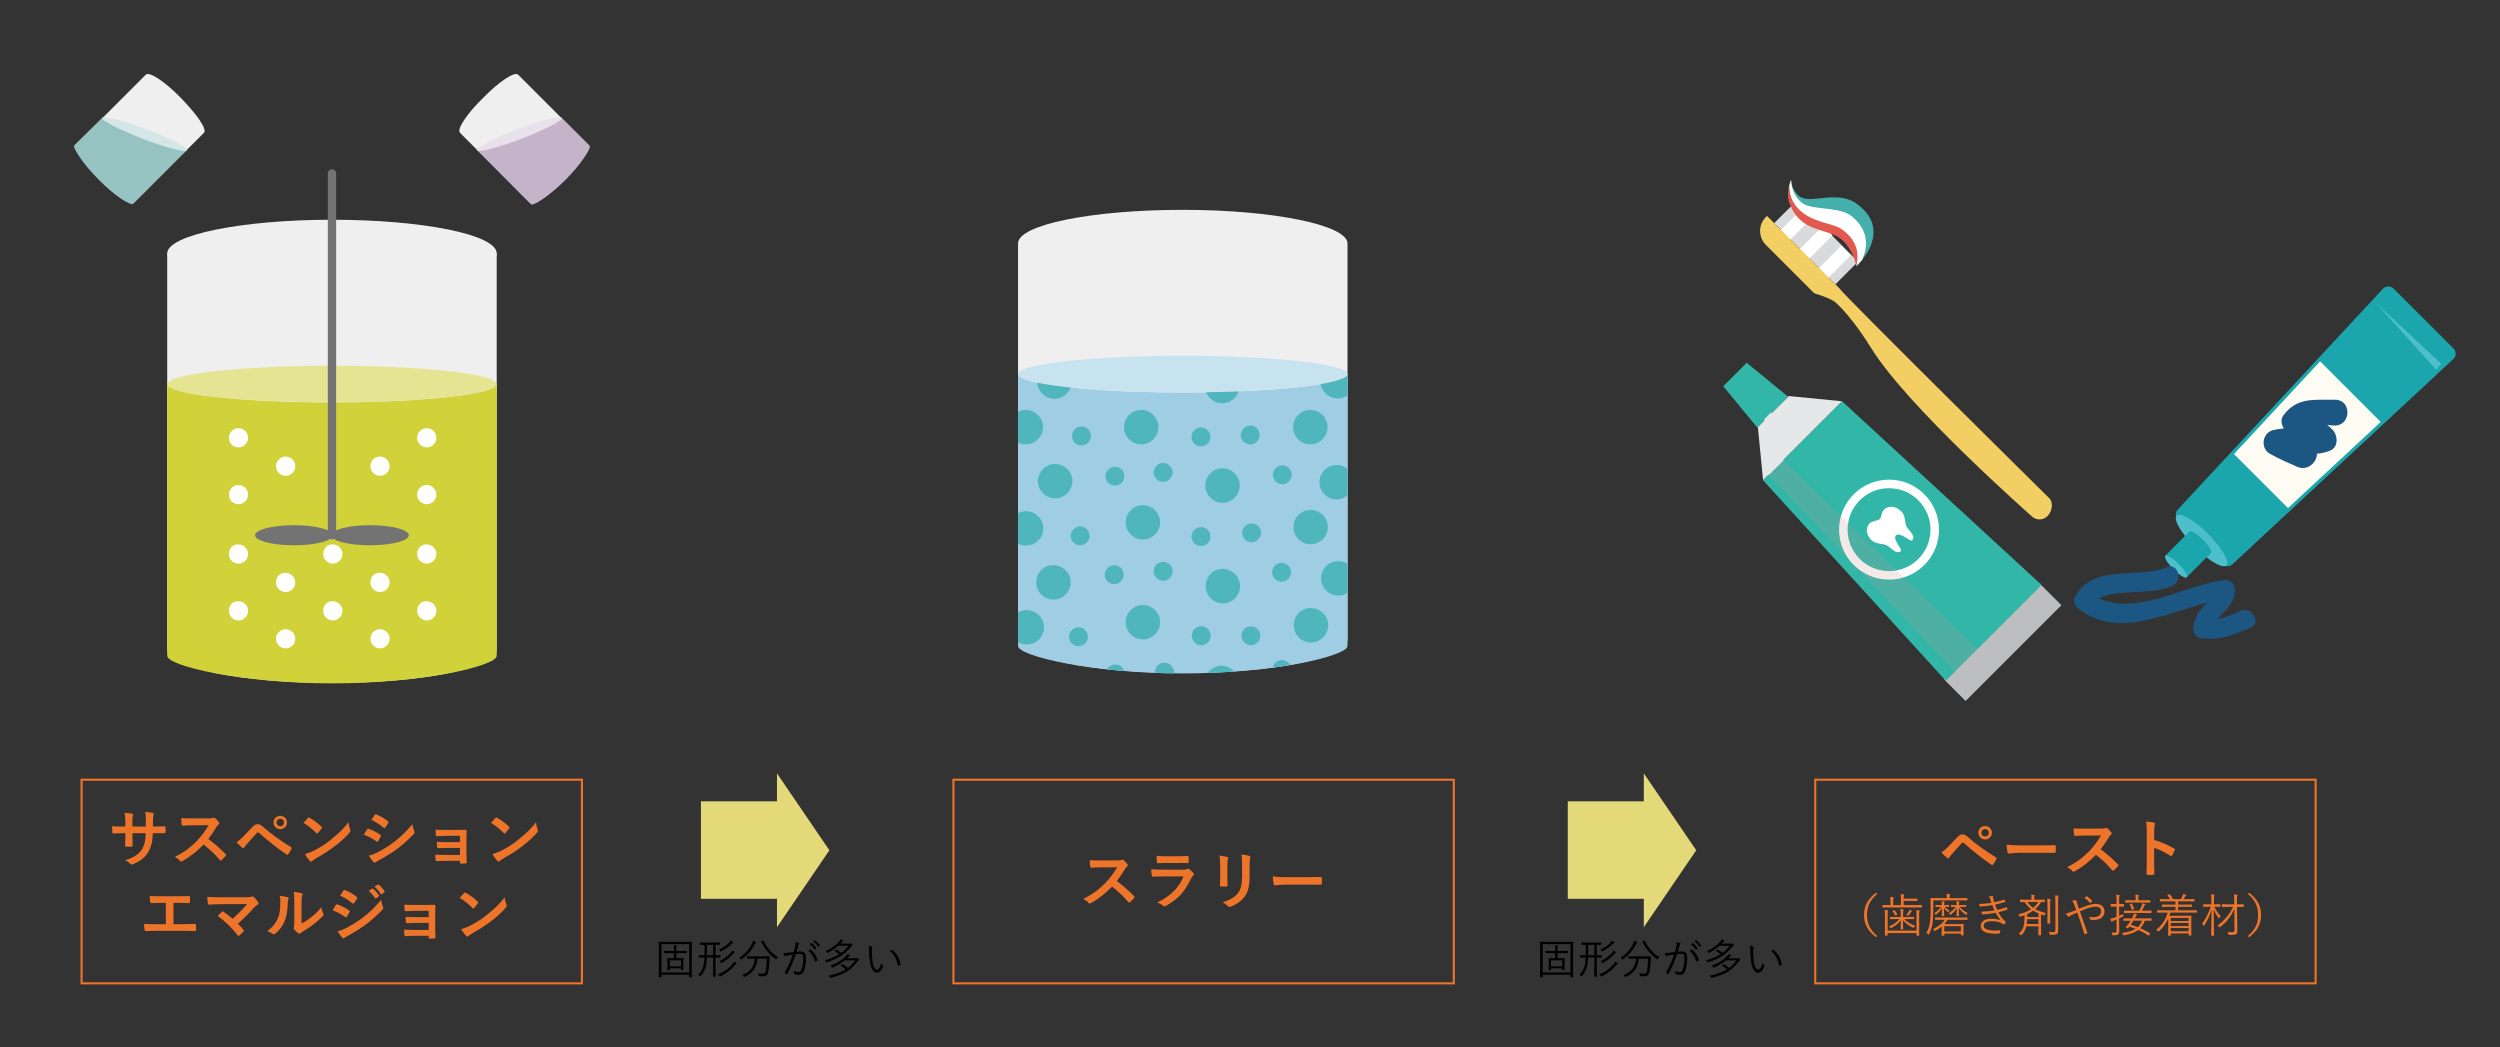 <?xml version="1.0" encoding="utf-8"?>
<!-- Generator: Adobe Illustrator 15.0.0, SVG Export Plug-In . SVG Version: 6.00 Build 0)  -->
<!DOCTYPE svg PUBLIC "-//W3C//DTD SVG 1.1//EN" "http://www.w3.org/Graphics/SVG/1.1/DTD/svg11.dtd">
<svg version="1.1" id="レイヤー_1" xmlns="http://www.w3.org/2000/svg" xmlns:xlink="http://www.w3.org/1999/xlink" x="0px"
	 y="0px" width="600px" height="251.335px" viewBox="0 0 600 251.335" enable-background="new 0 0 600 251.335"
	 xml:space="preserve">
<rect x="0" y="0" width="600" height="251.335" fill="#333333" stroke="none"/>
<rect x="19.578" y="187.129" fill="none" stroke="#EE742A" stroke-width="0.5" stroke-miterlimit="10" width="120.084" height="48.875"/>
<rect x="228.83" y="187.129" fill="none" stroke="#EE742A" stroke-width="0.5" stroke-miterlimit="10" width="120.085" height="48.875"/>
<path fill="#EFEFEF" d="M323.398,58.427L323.398,58.427c0,4.523-17.718,8.082-39.553,8.082c-21.796,0-39.514-3.671-39.514-8.082l0,0
	c0-4.506,17.717-8.065,39.514-8.065C305.681,50.362,323.398,54.038,323.398,58.427v95.029c0,4.501-17.718,8.06-39.553,8.06
	c-21.796,0-39.514-3.67-39.514-8.06l0,0V58.427"/>
<path fill="#EFEFEF" d="M110.396,31.87L110.396,31.87c0.842,0.841,4.615-1.679,8.396-5.553c3.874-3.883,6.395-7.654,5.561-8.396l0,0
	c-0.844-0.833-4.615,1.679-8.396,5.561C112.083,27.252,109.562,31.033,110.396,31.87l16.782,16.781
	c0.845,0.834,4.618-1.679,8.388-5.561c3.881-3.874,6.402-7.655,5.561-8.388l0,0l-16.774-16.782"/>
<path fill="#EFEFEF" d="M48.947,31.87L48.947,31.87c-0.844,0.841-4.618-1.679-8.388-5.553c-3.781-3.883-6.402-7.654-5.56-8.396l0,0
	c0.833-0.833,4.614,1.679,8.388,5.561C47.167,27.364,49.789,31.033,48.947,31.87L32.163,48.651
	c-0.834,0.834-4.615-1.679-8.386-5.561c-3.773-3.874-6.397-7.655-5.561-8.388l0,0l16.782-16.782"/>
<g>
	<path fill="#EFEFEF" d="M119.208,60.82v95.007c0,4.512-17.72,8.082-39.532,8.082c-21.817,0-39.544-3.67-39.544-8.082l0,0V60.82"/>
	<path fill="#EFEFEF" d="M79.676,52.74c-21.817,0-39.544,3.669-39.544,8.081c0,4.501,17.727,8.07,39.544,8.07
		c21.812,0,39.532-3.669,39.532-8.07C119.208,56.306,101.488,52.74,79.676,52.74z"/>
</g>
<path fill="#C5B3CA" d="M134.834,28.312l6.71,6.709c0.423,0.416-1.995,4.3-5.868,8.182c-3.882,3.873-7.766,6.284-8.182,5.868
	l-13.114-13.218L134.834,28.312z"/>
<path fill="#E8E0EA" d="M134.834,28.312L134.834,28.312c-0.207-0.63-5.033,0.619-10.593,2.722c-5.664,2.097-10.065,4.403-9.75,5.034
	c0.204,0.629,5.033-0.631,10.594-2.725C130.646,31.136,135.047,28.931,134.834,28.312L134.834,28.312z"/>
<path fill="#97C2C2" d="M24.508,28.312l-6.709,6.605c-0.418,0.416,1.991,4.3,5.875,8.174c3.874,3.882,7.756,6.292,8.174,5.876
	l13.011-13.003L24.508,28.312z"/>
<path fill="#D5E6E6" d="M24.508,28.312L24.508,28.312c0.212-0.63,5.031,0.619,10.591,2.722c5.664,2.097,10.074,4.403,9.76,5.034
	c-0.211,0.629-5.041-0.631-10.591-2.725C28.707,31.136,24.304,28.931,24.508,28.312L24.508,28.312z"/>
<g>
	<path fill="#D1D239" d="M40.132,92.169L40.132,92.169c0,2.42,17.727,4.412,39.544,4.412c21.812,0,39.532-1.991,39.532-4.412l0,0
		v65.23c0,2.41-17.72,6.609-39.532,6.609c-21.817,0-39.544-4.199-39.544-6.609l0,0V92.169z"/>
	<path fill="#E5E493" d="M40.132,92.169L40.132,92.169c0-2.409,17.727-4.4,39.544-4.4c21.812,0,39.532,1.991,39.532,4.4
		c0,2.42-17.72,4.412-39.532,4.412C57.859,96.47,40.132,94.59,40.132,92.169L40.132,92.169z"/>
</g>
<g>
	<g>
		<path fill="#FFFFFF" d="M54.923,105.07c0,1.26,1.045,2.309,2.306,2.309s2.309-1.049,2.309-2.309s-1.049-2.309-2.309-2.309
			S54.923,103.81,54.923,105.07z"/>
		<path fill="#FFFFFF" d="M54.923,118.7c0,1.26,1.045,2.309,2.306,2.309s2.309-1.049,2.309-2.309c0-1.249-1.049-2.306-2.309-2.306
			S54.923,117.451,54.923,118.7z"/>
		<path fill="#FFFFFF" d="M54.923,132.964c0,1.26,1.045,2.306,2.306,2.306s2.309-1.045,2.309-2.306c0-1.253-1.049-2.298-2.309-2.298
			C55.968,130.554,54.923,131.601,54.923,132.964z"/>
		<path fill="#FFFFFF" d="M54.923,146.605c0,1.252,1.045,2.306,2.306,2.306s2.309-1.054,2.309-2.306c0-1.26-1.049-2.306-2.309-2.306
			C55.968,144.188,54.923,145.233,54.923,146.605z"/>
	</g>
	<g>
		<path fill="#FFFFFF" d="M66.247,111.89c0,1.261,1.048,2.309,2.309,2.309c1.26,0,2.306-1.048,2.306-2.309
			c0-1.26-1.046-2.309-2.306-2.309C67.295,109.582,66.247,110.63,66.247,111.89z"/>
		<path fill="#FFFFFF" d="M66.247,139.785c0,1.26,1.048,2.306,2.309,2.306c1.26,0,2.306-1.045,2.306-2.306s-1.046-2.307-2.306-2.307
			C67.295,137.375,66.247,138.421,66.247,139.785z"/>
		<path fill="#FFFFFF" d="M66.247,153.314c0,1.26,1.048,2.306,2.309,2.306c1.26,0,2.306-1.046,2.306-2.306s-1.046-2.306-2.306-2.306
			C67.295,151.008,66.247,152.054,66.247,153.314z"/>
	</g>
	<g>
		<path fill="#FFFFFF" d="M77.571,132.964c0,1.26,1.057,2.306,2.306,2.306c1.26,0,2.309-1.045,2.309-2.306
			c0-1.253-1.049-2.298-2.309-2.298C78.628,130.554,77.571,131.601,77.571,132.964z"/>
		<path fill="#FFFFFF" d="M77.571,146.605c0,1.252,1.057,2.306,2.306,2.306c1.26,0,2.309-1.054,2.309-2.306
			c0-1.26-1.049-2.306-2.309-2.306C78.628,144.188,77.571,145.233,77.571,146.605z"/>
	</g>
	<g>
		<path fill="#FFFFFF" d="M88.907,111.89c0,1.261,1.045,2.309,2.306,2.309c1.253,0,2.298-1.048,2.298-2.309
			c0-1.26-1.045-2.309-2.298-2.309C89.842,109.582,88.907,110.63,88.907,111.89z"/>
		<path fill="#FFFFFF" d="M88.907,139.785c0,1.26,1.045,2.306,2.306,2.306c1.253,0,2.298-1.045,2.298-2.306
			s-1.045-2.307-2.298-2.307C89.842,137.375,88.907,138.421,88.907,139.785z"/>
		<path fill="#FFFFFF" d="M88.907,153.314c0,1.26,1.045,2.306,2.306,2.306c1.253,0,2.298-1.046,2.298-2.306
			s-1.045-2.306-2.298-2.306C89.842,151.008,88.907,152.054,88.907,153.314z"/>
	</g>
	<g>
		<path fill="#FFFFFF" d="M100.118,105.07c0,1.26,1.059,2.309,2.309,2.309c1.26,0,2.309-1.049,2.309-2.309s-1.049-2.309-2.309-2.309
			C101.177,102.761,100.118,103.81,100.118,105.07z"/>
		<path fill="#FFFFFF" d="M100.118,118.7c0,1.26,1.059,2.309,2.309,2.309c1.26,0,2.309-1.049,2.309-2.309
			c0-1.249-1.049-2.306-2.309-2.306C101.177,116.394,100.118,117.451,100.118,118.7z"/>
		<path fill="#FFFFFF" d="M100.118,132.964c0,1.26,1.059,2.306,2.309,2.306c1.26,0,2.309-1.045,2.309-2.306
			c0-1.253-1.049-2.298-2.309-2.298C101.177,130.554,100.118,131.601,100.118,132.964z"/>
		<path fill="#FFFFFF" d="M100.118,146.605c0,1.252,1.059,2.306,2.309,2.306c1.26,0,2.309-1.054,2.309-2.306
			c0-1.26-1.049-2.306-2.309-2.306C101.177,144.188,100.118,145.233,100.118,146.605z"/>
	</g>
</g>
<g>
	
		<line fill="none" stroke="#737373" stroke-width="2" stroke-linecap="round" stroke-linejoin="round" x1="79.676" y1="41.627" x2="79.676" y2="128.46"/>
	<path fill="#737373" d="M88.795,126.051c5.16,0,9.331,1.075,9.331,2.409c0,1.334-4.171,2.409-9.331,2.409
		c-5.153,0-9.333-1.075-9.333-2.409C79.462,127.126,83.643,126.051,88.795,126.051z"/>
	<path fill="#737373" d="M70.547,126.051c5.153,0,9.331,1.075,9.331,2.409c0,1.334-4.178,2.409-9.331,2.409
		c-5.152,0-9.331-1.075-9.331-2.409C61.216,127.126,65.395,126.051,70.547,126.051z"/>
</g>
<g>
	<path fill="#9FCDE4" d="M244.332,89.788L244.332,89.788c0,2.409,17.717,4.411,39.514,4.411c21.835,0,39.553-2.001,39.553-4.411l0,0
		v65.241c0,2.409-17.718,6.597-39.553,6.597c-21.796,0-39.514-4.188-39.514-6.597l0,0V89.788z"/>
	<path fill="#C7E3EF" d="M244.332,89.788L244.332,89.788c0-2.411,17.717-4.412,39.514-4.412c21.835,0,39.553,2.001,39.553,4.412
		c0,2.409-17.718,4.411-39.553,4.411C262.049,94.199,244.332,92.197,244.332,89.788L244.332,89.788z"/>
</g>
<g>
	<path fill="#1BA5AD" d="M571.95,69.256c0.691-0.691,1.81-0.691,2.501,0l14.381,14.38c0.69,0.69,0.69,1.81,0,2.501l-52.979,49.226
		c-0.689,0.691-1.81,0.69-2.499,0l-10.629-10.628c-0.692-0.691-0.692-1.811,0-2.501L571.95,69.256z"/>
	<polygon fill="#FFFCF3" points="556.83,86.72 571.369,101.258 549.117,121.936 536.154,108.972 	"/>
	<path fill="#4DBECB" d="M522.394,123.743c0.875-0.874,4.258,1.093,7.559,4.392c3.302,3.301,5.265,6.684,4.395,7.559
		c-0.877,0.874-4.26-1.092-7.561-4.393C523.488,128,521.522,124.616,522.394,123.743z"/>
	
		<rect x="521.443" y="128.83" transform="matrix(-0.707 -0.707 0.707 -0.707 802.317 598.352)" fill="#1BA5AD" width="7.294" height="8.34"/>
	
		<ellipse transform="matrix(-0.707 -0.707 0.707 -0.707 795.286 601.249)" fill="#4DBECB" cx="522.141" cy="135.948" rx="3.648" ry="0.885"/>
	
		<ellipse transform="matrix(-0.707 -0.707 0.707 -0.707 809.435 595.402)" fill="#1BA5AD" cx="528.038" cy="130.05" rx="3.647" ry="0.886"/>
	<path fill="#1C5682" d="M548.007,99.694c-0.707,0.956-0.495,2.189,0.112,3.138c-0.864,0.062-1.723,0.187-2.58,0.398
		c-2.631,0.65-3.11,4.38-0.743,5.686c2.131,1.175,4.329,2.167,6.564,3.127c2.503,1.074,4.757-1.154,4.7-3.154
		c1.062-0.094,2.13-0.308,3.203-0.754c1.983-0.827,1.843-3.53,0.659-4.88c-0.431-0.494-0.904-0.9-1.393-1.269
		c0.722,0.076,1.379,0.151,1.861,0.143c3.987-0.074,3.996-6.264,0-6.189C555.444,96.031,551.322,95.228,548.007,99.694z"/>
	<path fill="#1C5682" d="M537.74,146.624c-1.757,0.761-3.546,1.596-5.416,1.941c1.663-2.133,4.117-3.728,4.034-7.054
		c-0.029-1.162-1.048-2.491-2.341-2.34c-9.251,1.068-21.022,8.633-30.199,4.478c2.02-1.274,4.908-1.323,7.182-1.472
		c3.425-0.223,7.045-0.191,10.265-1.529c2.743-1.143,1.541-5.674-1.247-4.515c-6.931,2.881-17.45-0.916-21.909,6.873
		c-0.691,1.206-0.185,2.431,0.839,3.203c9.483,7.144,20.583,0.948,30.83-1.563c-0.26,0.237-0.521,0.472-0.759,0.71
		c-1.363,1.364-2.28,3.001-2.609,4.897c-0.199,1.153,0.292,2.65,1.633,2.88c4.421,0.751,8.063-0.733,12.062-2.466
		C542.866,149.468,540.479,145.436,537.74,146.624z"/>
	<polygon fill="#4DBECB" points="570.099,72.559 585.877,87.297 584.696,88.78 	"/>
</g>
<g>
	<g>
		
			<rect x="464.446" y="150.416" transform="matrix(0.707 -0.707 0.707 0.707 31.827 385.042)" fill="#BCBEC0" width="32.51" height="7.374"/>
		<polygon fill="#E6E7E8" points="429.291,95.049 421.884,102.456 423.14,115.264 442.098,96.304 		"/>
		<polygon fill="#32B6A8" points="419.211,87.074 413.577,92.693 421.738,102.608 429.151,95.214 		"/>
		<polygon fill="#32B6A8" points="489.972,140.385 466.982,163.373 423.14,115.264 442.098,96.304 		"/>
	</g>
	<g>
		
			<rect x="425.534" y="54.362" transform="matrix(0.707 0.707 -0.707 0.707 168.839 -291.189)" fill="#D9DADB" width="20.779" height="7.709"/>
		<g>
			
				<rect x="429.245" y="49.577" transform="matrix(0.707 0.707 -0.707 0.707 164.524 -288.875)" fill="#FFFFFF" width="3.228" height="9.048"/>
			
				<rect x="433.812" y="54.143" transform="matrix(0.707 0.707 -0.707 0.707 169.092 -290.767)" fill="#FFFFFF" width="3.23" height="9.049"/>
			
				<rect x="438.425" y="58.755" transform="matrix(0.707 0.707 -0.707 0.707 173.478 -292.507)" fill="#FFFFFF" width="3.23" height="9.05"/>
		</g>
		<path fill="#F2CE63" d="M441.469,69.212l-17.395-17.395l-0.256,0.255c-1.854,1.854-1.854,4.863,0,6.718l11.53,11.53
			c0.242,0.243,3.799,1.005,5.324,2.392c3.76,3.42,7.48,9.325,8.532,11.016c8.765,14.088,38.368,40.136,38.368,40.136
			c1.06,1.06,2.778,1.06,3.839,0c1.059-1.059,1.495-3.213,0.435-4.273C491.847,119.591,441.968,70.335,441.469,69.212z"/>
		<g>
			<g>
				<path fill="#44B0AC" d="M432.252,48.763c2.266,1.95,9.025,0.869,12.097,3.322c4.715,3.763,3.54,8.187,2.357,10.565
					c2.226-2.693,5.821-8.717-1.112-13.755c-4.818-3.5-11.396,0.456-14.002-1.986c-1.204-1.129-1.664-2.704-1.806-3.325
					C429.849,45.031,430.325,47.108,432.252,48.763z"/>
			</g>
			<g>
				<path fill="#FFFFFF" d="M446.825,62.503c1.182-2.379,2.26-6.732-2.356-10.566c-3.016-2.504-9.83-1.373-12.097-3.321
					c-1.927-1.658-2.402-3.732-2.466-5.179c-0.039-0.17-0.055-0.272-0.055-0.272s-0.245,0.54-0.453,1.364
					c-0.074,1.675,0.341,3.836,2.3,5.78c3.4,3.371,8.49,3.399,10.559,5.073c4.107,3.325,3.575,6.864,3.241,8.543l0,0
					C445.498,63.926,446.087,63.397,446.825,62.503z"/>
			</g>
			<g>
				<path fill="#E2594F" d="M441.928,54.969c-2.191-1.51-6.82-1.386-10.222-4.757c-1.959-1.942-2.374-4.105-2.299-5.779
					c-0.28,1.114-0.495,2.751,0.054,4.282c2.683,7.483,9.345,5.771,12.763,8.975c2.642,2.475,3.281,6.125,3.283,6.138
					C445.841,62.149,446.682,58.248,441.928,54.969z"/>
			</g>
		</g>
	</g>
</g>
<polygon fill="#E6E7E8" points="424.478,114.081 423.428,100.598 425.084,98.941 428.01,110.545 "/>
<g>
	<path fill="#32B6A8" d="M453.37,138.089c-6.05,0-10.974-4.923-10.974-10.975c0-6.05,4.924-10.974,10.974-10.974
		c6.052,0,10.975,4.923,10.975,10.974C464.345,133.167,459.422,138.089,453.37,138.089z"/>
	<path fill="#FFFFFF" d="M453.37,117.167c5.495,0,9.948,4.453,9.948,9.947s-4.453,9.948-9.948,9.948
		c-5.494,0-9.948-4.454-9.948-9.948S447.876,117.167,453.37,117.167L453.37,117.167z M453.37,115.116
		c-6.616,0-11.998,5.383-11.998,11.999c0,6.617,5.382,12,11.998,12c6.617,0,11.999-5.383,11.999-12
		C465.369,120.5,459.987,115.116,453.37,115.116L453.37,115.116z"/>
</g>
<g>
	<path fill="#FFFFFF" d="M452.702,121.914c-1.281,0.604-1.013,2.133-1.577,2.673c-0.565,0.539-2.13,0.251-2.773,1.486
		c-0.777,1.493,0.054,2.81,0.821,3.572c0.995,0.985,2.645,0.798,3.487,1.16c1.06,0.455,2.471,2.47,3.561,1.428
		c0.444-0.425-2.097-2.74-1.185-3.769c1.073-0.869,3.379,1.67,3.849,1.223c1.089-1.043-0.953-2.451-1.401-3.495
		c-0.356-0.826-0.135-2.427-1.129-3.413C455.585,122.016,454.25,121.185,452.702,121.914z"/>
</g>
<polygon opacity="0.2" fill="#C29291" points="424.508,113.988 469.192,161.227 474.659,155.76 428.041,110.453 "/>
<g>
	<defs>
		<path id="SVGID_1_" d="M244.332,89.788L244.332,89.788c0,2.409,17.717,4.411,39.514,4.411c21.835,0,39.553-2.001,39.553-4.411l0,0
			v65.241c0,2.409-17.718,6.597-39.553,6.597c-21.796,0-39.514-4.188-39.514-6.597l0,0V89.788z"/>
	</defs>
	<clipPath id="SVGID_2_">
		<use xlink:href="#SVGID_1_"  overflow="visible"/>
	</clipPath>
	<g clip-path="url(#SVGID_2_)">
		<g>
			<g>
				<path fill="#4FB6BE" d="M237.195,89.237c0,1.215,0.972,2.269,2.268,2.269c1.214,0,2.268-0.973,2.268-2.269
					c0-1.215-0.972-2.268-2.268-2.268C238.249,86.97,237.195,88.022,237.195,89.237z"/>
				<path fill="#4FB6BE" d="M265.627,89.237c0,1.215,0.972,2.269,2.269,2.269c1.216,0,2.268-0.973,2.268-2.269
					c0-1.215-0.972-2.268-2.268-2.268C266.681,86.97,265.627,88.022,265.627,89.237z"/>
				<path fill="#4FB6BE" d="M248.941,91.586c0,2.27,1.862,4.131,4.131,4.131c2.268,0,4.131-1.861,4.131-4.131
					c0-2.268-1.863-4.13-4.131-4.13C250.804,87.456,248.941,89.319,248.941,91.586z"/>
				<path fill="#4FB6BE" d="M242.055,102.523c0,2.268,1.863,4.131,4.131,4.131c2.269,0,4.132-1.863,4.132-4.131
					c0-2.27-1.863-4.132-4.132-4.132C243.918,98.391,242.055,100.253,242.055,102.523z"/>
				<path fill="#4FB6BE" d="M269.759,102.523c0,2.268,1.863,4.131,4.131,4.131c2.268,0,4.131-1.863,4.131-4.131
					c0-2.27-1.863-4.132-4.131-4.132C271.623,98.391,269.759,100.253,269.759,102.523z"/>
				<path fill="#4FB6BE" d="M289.2,92.64c0,2.269,1.864,4.131,4.131,4.131s4.131-1.863,4.131-4.131s-1.863-4.131-4.131-4.131
					S289.2,90.29,289.2,92.64z"/>
				<path fill="#4FB6BE" d="M316.903,91.506c0,2.268,1.862,4.131,4.131,4.131s4.131-1.863,4.131-4.131
					c0-2.269-1.862-4.132-4.131-4.132S316.903,89.237,316.903,91.506z"/>
				<path fill="#4FB6BE" d="M310.341,102.523c0,2.268,1.863,4.131,4.132,4.131c2.268,0,4.132-1.863,4.132-4.131
					c0-2.27-1.864-4.132-4.132-4.132C312.204,98.391,310.341,100.253,310.341,102.523z"/>
				<path fill="#4FB6BE" d="M316.659,115.726c0,2.268,1.863,4.132,4.132,4.132c2.268,0,4.132-1.865,4.132-4.132
					s-1.864-4.131-4.132-4.131C318.522,111.594,316.659,113.458,316.659,115.726z"/>
				<path fill="#4FB6BE" d="M289.28,116.536c0,2.268,1.863,4.13,4.132,4.13c2.268,0,4.131-1.863,4.131-4.13
					c0-2.268-1.863-4.132-4.131-4.132C291.144,112.404,289.28,114.187,289.28,116.536z"/>
				<path fill="#4FB6BE" d="M270.164,125.366c0,2.268,1.863,4.13,4.131,4.13c2.268,0,4.131-1.862,4.131-4.13
					c0-2.269-1.863-4.132-4.131-4.132C272.026,121.234,270.164,123.097,270.164,125.366z"/>
				<path fill="#4FB6BE" d="M249.103,115.483c0,2.269,1.863,4.131,4.131,4.131c2.268,0,4.132-1.862,4.132-4.131
					s-1.864-4.131-4.132-4.131C250.966,111.352,249.103,113.214,249.103,115.483z"/>
				<path fill="#4FB6BE" d="M242.137,126.823c0,2.269,1.863,4.13,4.131,4.13c2.268,0,4.131-1.862,4.131-4.13
					c0-2.268-1.863-4.131-4.131-4.131C244,122.692,242.137,124.475,242.137,126.823z"/>
				<path fill="#4FB6BE" d="M248.698,139.784c0,2.268,1.863,4.132,4.131,4.132s4.131-1.864,4.131-4.132
					c0-2.268-1.863-4.131-4.131-4.131C250.561,135.572,248.698,137.435,248.698,139.784z"/>
				<path fill="#4FB6BE" d="M242.298,150.558c0,2.268,1.863,4.13,4.131,4.13c2.269,0,4.132-1.862,4.132-4.13
					c0-2.27-1.863-4.132-4.132-4.132C244.162,146.426,242.298,148.289,242.298,150.558z"/>
				<path fill="#4FB6BE" d="M270.164,149.343c0,2.268,1.863,4.13,4.131,4.13c2.268,0,4.131-1.863,4.131-4.13
					s-1.863-4.132-4.131-4.132C271.946,145.211,270.164,147.075,270.164,149.343z"/>
				<path fill="#4FB6BE" d="M289.362,140.676c0,2.268,1.862,4.13,4.132,4.13c2.268,0,4.129-1.862,4.129-4.13
					c0-2.27-1.862-4.132-4.129-4.132C291.225,136.462,289.362,138.326,289.362,140.676z"/>
				<path fill="#4FB6BE" d="M310.422,126.5c0,2.268,1.864,4.13,4.132,4.13s4.133-1.862,4.133-4.13c0-2.269-1.865-4.132-4.133-4.132
					S310.422,124.231,310.422,126.5z"/>
				<path fill="#4FB6BE" d="M317.065,138.811c0,2.269,1.863,4.132,4.131,4.132c2.269,0,4.131-1.863,4.131-4.132
					c0-2.268-1.862-4.13-4.131-4.13C318.847,134.681,317.065,136.462,317.065,138.811z"/>
				<path fill="#4FB6BE" d="M310.503,150.072c0,2.268,1.864,4.13,4.132,4.13c2.269,0,4.131-1.862,4.131-4.13
					c0-2.268-1.862-4.132-4.131-4.132C312.367,145.86,310.503,147.722,310.503,150.072z"/>
				<path fill="#4FB6BE" d="M289.037,163.924c0,2.268,1.864,4.13,4.132,4.13s4.132-1.862,4.132-4.13
					c0-2.269-1.865-4.132-4.132-4.132S289.037,161.655,289.037,163.924z"/>
				<path fill="#4FB6BE" d="M310.019,173.725c0,2.268,1.861,4.13,4.131,4.13c2.268,0,4.13-1.863,4.13-4.13s-1.862-4.132-4.13-4.132
					C311.88,169.593,310.019,171.375,310.019,173.725z"/>
				<path fill="#4FB6BE" d="M269.92,173.725c0,2.268,1.863,4.13,4.131,4.13c2.269,0,4.131-1.863,4.131-4.13
					s-1.862-4.132-4.131-4.132C271.784,169.593,269.92,171.375,269.92,173.725z"/>
				<path fill="#4FB6BE" d="M242.217,173.725c0,2.268,1.863,4.13,4.131,4.13c2.268,0,4.131-1.863,4.131-4.13
					s-1.864-4.132-4.131-4.132C244.081,169.593,242.217,171.375,242.217,173.725z"/>
				<path fill="#4FB6BE" d="M317.065,163.924c0,2.268,1.863,4.13,4.131,4.13c2.269,0,4.131-1.862,4.131-4.13
					c0-2.269-1.862-4.132-4.131-4.132C318.929,159.792,317.065,161.655,317.065,163.924z"/>
				<path fill="#4FB6BE" d="M249.345,163.924c0,2.268,1.864,4.13,4.132,4.13c2.268,0,4.132-1.862,4.132-4.13
					c0-2.269-1.864-4.132-4.132-4.132C251.209,159.792,249.345,161.655,249.345,163.924z"/>
				<path fill="#4FB6BE" d="M277.13,89.237c0,1.215,0.972,2.269,2.268,2.269c1.215,0,2.268-0.973,2.268-2.269
					c0-1.215-0.972-2.268-2.268-2.268C278.102,86.97,277.13,88.022,277.13,89.237z"/>
				<path fill="#4FB6BE" d="M285.959,104.872c0,1.214,0.973,2.268,2.268,2.268c1.216,0,2.269-0.972,2.269-2.268
					c0-1.216-0.972-2.269-2.269-2.269C287.013,102.604,285.959,103.576,285.959,104.872z"/>
				<path fill="#4FB6BE" d="M276.887,113.377c0,1.215,0.972,2.268,2.268,2.268c1.215,0,2.268-0.972,2.268-2.268
					c0-1.215-0.971-2.268-2.268-2.268C277.859,111.109,276.887,112.162,276.887,113.377z"/>
				<path fill="#4FB6BE" d="M257.284,104.628c0,1.215,0.971,2.268,2.269,2.268c1.215,0,2.268-0.972,2.268-2.268
					c0-1.216-0.972-2.268-2.268-2.268C258.255,102.361,257.284,103.333,257.284,104.628z"/>
				<path fill="#4FB6BE" d="M265.303,114.268c0,1.215,0.973,2.268,2.269,2.268c1.215,0,2.268-0.972,2.268-2.268
					c0-1.216-0.971-2.269-2.268-2.269C266.276,112.08,265.303,113.052,265.303,114.268z"/>
				<path fill="#4FB6BE" d="M256.96,128.605c0,1.215,0.972,2.269,2.268,2.269c1.216,0,2.269-0.973,2.269-2.269
					c0-1.215-0.972-2.268-2.269-2.268C258.012,126.337,256.96,127.39,256.96,128.605z"/>
				<path fill="#4FB6BE" d="M276.887,137.111c0,1.215,0.972,2.268,2.268,2.268c1.215,0,2.268-0.973,2.268-2.268
					c0-1.215-0.971-2.268-2.268-2.268C277.859,134.843,276.887,135.815,276.887,137.111z"/>
				<path fill="#4FB6BE" d="M265.141,137.921c0,1.215,0.972,2.269,2.269,2.269c1.215,0,2.268-1.053,2.268-2.269
					s-0.972-2.269-2.268-2.269C266.195,135.652,265.141,136.706,265.141,137.921z"/>
				<path fill="#4FB6BE" d="M285.959,128.768c0,1.215,0.973,2.268,2.268,2.268c1.216,0,2.269-0.971,2.269-2.268
					c0-1.215-0.972-2.268-2.269-2.268C286.932,126.579,285.959,127.552,285.959,128.768z"/>
				<path fill="#4FB6BE" d="M298.111,127.876c0,1.216,0.971,2.268,2.268,2.268c1.215,0,2.268-1.052,2.268-2.268
					c0-1.215-0.973-2.268-2.268-2.268C299.082,125.69,298.111,126.661,298.111,127.876z"/>
				<path fill="#4FB6BE" d="M305.32,137.354c0,1.215,0.971,2.268,2.268,2.268c1.215,0,2.268-1.052,2.268-2.268
					c0-1.215-0.973-2.268-2.268-2.268C306.291,135.086,305.32,136.057,305.32,137.354z"/>
				<path fill="#4FB6BE" d="M325.814,152.907c0,1.215,0.972,2.268,2.268,2.268c1.214,0,2.268-0.973,2.268-2.268
					c0-1.215-0.973-2.268-2.268-2.268C326.866,150.638,325.814,151.692,325.814,152.907z"/>
				<path fill="#4FB6BE" d="M305.4,160.683c0,1.216,0.972,2.268,2.269,2.268c1.214,0,2.268-0.971,2.268-2.268
					c0-1.215-0.973-2.268-2.268-2.268C306.453,158.415,305.4,159.387,305.4,160.683z"/>
				<path fill="#4FB6BE" d="M326.056,176.074c0,1.215,0.973,2.268,2.269,2.268c1.216,0,2.268-0.971,2.268-2.268
					c0-1.215-0.971-2.268-2.268-2.268C327.028,173.887,326.056,174.858,326.056,176.074z"/>
				<circle fill="#4FB6BE" cx="287.905" cy="176.074" r="2.268"/>
				<ellipse fill="#4FB6BE" cx="300.541" cy="176.074" rx="2.268" ry="2.268"/>
				<path fill="#4FB6BE" d="M257.203,176.074c0,1.215,0.973,2.268,2.268,2.268c1.216,0,2.27-0.971,2.27-2.268
					c0-1.215-0.973-2.268-2.27-2.268C258.255,173.887,257.203,174.858,257.203,176.074z"/>
				<path fill="#4FB6BE" d="M237.276,161.007c0,1.215,0.972,2.268,2.268,2.268c1.215,0,2.269-0.972,2.269-2.268
					c0-1.215-0.972-2.268-2.269-2.268C238.33,158.739,237.276,159.792,237.276,161.007z"/>
				<path fill="#4FB6BE" d="M277.211,161.331c0,1.215,0.972,2.27,2.269,2.27c1.215,0,2.268-0.973,2.268-2.27
					c0-1.215-1.053-2.268-2.268-2.268C278.183,159.063,277.211,160.035,277.211,161.331z"/>
				<path fill="#4FB6BE" d="M265.384,161.735c0,1.215,0.972,2.269,2.269,2.269c1.215,0,2.268-0.973,2.268-2.269
					c0-1.215-0.972-2.268-2.268-2.268C266.438,159.468,265.384,160.44,265.384,161.735z"/>
				<path fill="#4FB6BE" d="M256.556,152.826c0,1.215,0.971,2.268,2.268,2.268c1.215,0,2.268-0.971,2.268-2.268
					c0-1.215-0.972-2.268-2.268-2.268C257.527,150.638,256.556,151.61,256.556,152.826z"/>
				<path fill="#4FB6BE" d="M286.04,152.583c0,1.214,0.973,2.268,2.268,2.268c1.216,0,2.268-0.973,2.268-2.268
					c0-1.215-0.971-2.269-2.268-2.269C287.013,150.314,286.04,151.287,286.04,152.583z"/>
				<path fill="#4FB6BE" d="M297.948,152.583c0,1.214,1.054,2.268,2.268,2.268c1.216,0,2.269-0.973,2.269-2.268
					c0-1.215-0.973-2.269-2.269-2.269S297.948,151.287,297.948,152.583z"/>
				<path fill="#4FB6BE" d="M305.481,113.943c0,1.215,0.972,2.269,2.268,2.269c1.215,0,2.27-0.973,2.27-2.269
					c0-1.213-0.973-2.268-2.27-2.268C306.534,111.675,305.481,112.729,305.481,113.943z"/>
				<path fill="#4FB6BE" d="M325.894,128.605c0,1.215,0.973,2.269,2.27,2.269c1.214,0,2.268-0.973,2.268-2.269
					c0-1.215-0.973-2.268-2.268-2.268C326.866,126.337,325.894,127.39,325.894,128.605z"/>
				<path fill="#4FB6BE" d="M237.519,112.729c0,1.213,0.973,2.268,2.269,2.268c1.215,0,2.268-0.973,2.268-2.268
					c0-1.216-0.972-2.269-2.268-2.269S237.519,111.514,237.519,112.729z"/>
				<path fill="#4FB6BE" d="M237.519,137.03c0,1.215,0.973,2.268,2.269,2.268c1.215,0,2.268-0.971,2.268-2.268
					c0-1.215-0.972-2.268-2.268-2.268S237.519,135.815,237.519,137.03z"/>
				<path fill="#4FB6BE" d="M305.805,89.237c0,1.215,0.973,2.269,2.269,2.269c1.216,0,2.268-0.973,2.268-2.269
					c0-1.215-0.972-2.268-2.268-2.268C306.859,86.97,305.805,88.022,305.805,89.237z"/>
				<path fill="#4FB6BE" d="M325.57,104.952c0,1.215,0.973,2.269,2.269,2.269c1.215,0,2.268-0.973,2.268-2.269
					c0-1.215-0.972-2.269-2.268-2.269S325.57,103.737,325.57,104.952z"/>
				<path fill="#4FB6BE" d="M297.786,104.386c0,1.215,0.973,2.268,2.268,2.268c1.216,0,2.269-0.973,2.269-2.268
					c0-1.216-0.972-2.269-2.269-2.269C298.839,102.117,297.786,103.17,297.786,104.386z"/>
			</g>
		</g>
	</g>
</g>
<polygon fill="#E3D979" points="199.056,204.067 186.474,185.607 186.474,192.327 168.225,192.327 168.225,215.707 186.474,215.707 
	186.474,222.527 "/>
<rect x="435.659" y="187.129" fill="none" stroke="#EE742A" stroke-width="0.5" stroke-miterlimit="10" width="120.086" height="48.875"/>
<polygon fill="#E3D979" points="407.098,204.067 394.516,185.607 394.516,192.327 376.267,192.327 376.267,215.707 394.516,215.707 
	394.516,222.527 "/>
<g>
	<path fill="#EE742A" d="M36.718,198.358h0.527c0.82,0,1.575-0.014,2.263-0.043c0.02,0,0.032,0,0.037,0
		c0.103,0,0.161,0.08,0.176,0.241c0.015,0.19,0.022,0.386,0.022,0.586c0,0.205-0.007,0.403-0.022,0.593
		c-0.015,0.162-0.081,0.242-0.198,0.242c-0.01,0-0.029,0-0.059,0l-2.161-0.015h-0.615c-0.049,1.128-0.173,2.063-0.374,2.806
		c-0.176,0.635-0.437,1.24-0.784,1.816c-0.713,1.186-1.892,2.116-3.538,2.79c-0.21,0.088-0.352,0.132-0.425,0.132
		c-0.078,0-0.171-0.057-0.278-0.168c-0.396-0.406-0.811-0.703-1.245-0.895c1.128-0.352,2.014-0.751,2.659-1.201
		c0.566-0.395,1.03-0.881,1.392-1.457c0.308-0.508,0.53-1.076,0.667-1.707c0.117-0.557,0.188-1.262,0.212-2.116h-3.193v0.542
		c0,1.128,0.015,1.955,0.044,2.482c0.01,0.128-0.076,0.198-0.256,0.213c-0.19,0.015-0.403,0.021-0.637,0.021
		s-0.452-0.007-0.652-0.021c-0.181-0.015-0.271-0.073-0.271-0.176c0-0.01,0-0.021,0-0.037c0.054-0.85,0.081-1.667,0.081-2.453
		v-0.571h-0.454c-0.869,0-1.694,0.024-2.476,0.073c-0.103,0-0.161-0.096-0.176-0.285c-0.029-0.156-0.063-0.64-0.103-1.451
		c0.698,0.05,1.616,0.074,2.754,0.074h0.454v-1.092c0-0.776-0.061-1.511-0.183-2.205c0.996,0.094,1.606,0.172,1.831,0.234
		c0.151,0.029,0.227,0.101,0.227,0.213c0,0.054-0.029,0.159-0.088,0.314c-0.073,0.182-0.11,0.662-0.11,1.443v1.092h3.223
		l0.015-1.473c0.005-0.068,0.007-0.171,0.007-0.308c0-0.708-0.046-1.289-0.139-1.743c0.918,0.098,1.504,0.184,1.758,0.256
		c0.181,0.04,0.271,0.117,0.271,0.234c0,0.074-0.022,0.164-0.066,0.271c-0.078,0.22-0.117,0.659-0.117,1.318V198.358z"/>
	<path fill="#EE742A" d="M49.99,201.347c1.396,1.036,2.781,2.244,4.153,3.626c0.078,0.078,0.117,0.149,0.117,0.212
		c0,0.064-0.034,0.138-0.103,0.221c-0.317,0.386-0.652,0.728-1.003,1.025c-0.063,0.059-0.125,0.088-0.183,0.088
		s-0.129-0.039-0.212-0.117c-1.128-1.323-2.427-2.564-3.896-3.721c-1.567,1.636-3.247,2.956-5.039,3.962
		c-0.181,0.078-0.295,0.117-0.344,0.117c-0.098,0-0.183-0.044-0.256-0.132c-0.278-0.347-0.698-0.674-1.26-0.981
		c1.206-0.61,2.241-1.24,3.105-1.89c0.703-0.527,1.428-1.172,2.175-1.934c1.069-1.108,2.009-2.363,2.82-3.765l-3.867,0.015
		c-0.771,0-1.563,0.032-2.373,0.096c-0.098,0.01-0.164-0.076-0.198-0.257c-0.088-0.376-0.132-0.896-0.132-1.56
		c0.537,0.039,1.382,0.059,2.534,0.059h4.124c0.522,0,0.867-0.047,1.033-0.14c0.054-0.039,0.11-0.059,0.168-0.059
		c0.049,0,0.134,0.039,0.256,0.117c0.322,0.254,0.647,0.605,0.974,1.055c0.049,0.083,0.073,0.146,0.073,0.19
		c0,0.103-0.066,0.203-0.198,0.301c-0.205,0.181-0.388,0.402-0.549,0.666C51.347,199.494,50.708,200.43,49.99,201.347z"/>
	<path fill="#EE742A" d="M56.75,202.138c0.522-0.326,1.033-0.751,1.531-1.273c0.757-0.771,1.482-1.526,2.175-2.264
		c0.317-0.337,0.571-0.557,0.762-0.659c0.171-0.093,0.366-0.14,0.586-0.14c0.254,0,0.474,0.047,0.659,0.14
		c0.176,0.088,0.391,0.247,0.645,0.476c1.821,1.622,4.063,3.248,6.724,4.879c0.122,0.054,0.183,0.131,0.183,0.234
		c0,0.054-0.017,0.109-0.051,0.168c-0.254,0.518-0.513,0.952-0.776,1.304c-0.078,0.112-0.154,0.169-0.227,0.169
		c-0.054,0-0.107-0.02-0.161-0.059c-2.271-1.572-4.487-3.32-6.65-5.244c-0.083-0.068-0.161-0.104-0.234-0.104
		c-0.083,0-0.164,0.04-0.242,0.117c-0.288,0.299-0.686,0.735-1.194,1.312c-0.566,0.645-0.984,1.116-1.252,1.413
		c-0.269,0.293-0.469,0.548-0.601,0.762c-0.083,0.133-0.173,0.198-0.271,0.198c-0.068,0-0.139-0.034-0.212-0.103
		C57.79,203.171,57.326,202.729,56.75,202.138z M67.268,195.796c0.483,0,0.884,0.173,1.201,0.52
		c0.278,0.308,0.417,0.669,0.417,1.084c0,0.483-0.178,0.882-0.535,1.193c-0.308,0.274-0.669,0.41-1.084,0.41
		c-0.488,0-0.891-0.176-1.208-0.527c-0.278-0.302-0.417-0.661-0.417-1.076c0-0.493,0.178-0.896,0.535-1.209
		C66.479,195.927,66.843,195.796,67.268,195.796z M67.268,196.513c-0.278,0-0.503,0.096-0.674,0.286
		c-0.146,0.161-0.22,0.361-0.22,0.601c0,0.273,0.095,0.496,0.286,0.666c0.166,0.146,0.369,0.221,0.608,0.221
		c0.273,0,0.496-0.096,0.667-0.286c0.146-0.161,0.22-0.361,0.22-0.601c0-0.273-0.095-0.495-0.286-0.666
		C67.702,196.587,67.502,196.513,67.268,196.513z"/>
	<path fill="#EE742A" d="M72.841,197.487c0.249-0.303,0.598-0.693,1.047-1.172c0.063-0.078,0.134-0.117,0.212-0.117
		c0.044,0,0.11,0.024,0.198,0.073c0.933,0.498,1.887,1.208,2.864,2.132c0.088,0.088,0.132,0.158,0.132,0.212
		s-0.029,0.117-0.088,0.19c-0.327,0.435-0.637,0.811-0.93,1.128c-0.083,0.078-0.144,0.117-0.183,0.117
		c-0.049,0-0.112-0.039-0.19-0.117C74.99,198.991,73.969,198.176,72.841,197.487z M73.171,204.973
		c0.801-0.22,1.477-0.469,2.029-0.747c0.967-0.503,1.77-0.964,2.41-1.385c0.562-0.365,1.196-0.834,1.904-1.406
		c1.006-0.814,1.804-1.518,2.395-2.109c0.562-0.565,1.135-1.223,1.721-1.97c0.078,0.659,0.217,1.243,0.417,1.751
		c0.049,0.117,0.073,0.212,0.073,0.285c0,0.112-0.081,0.264-0.242,0.454c-0.874,1.021-2.024,2.08-3.45,3.179
		c-1.24,0.972-2.749,1.951-4.526,2.938c-0.527,0.317-0.862,0.549-1.003,0.695c-0.103,0.098-0.193,0.146-0.271,0.146
		s-0.164-0.054-0.256-0.161C73.908,206.12,73.508,205.563,73.171,204.973z"/>
	<path fill="#EE742A" d="M87.321,200.308c0.029-0.045,0.195-0.315,0.498-0.813c0.132-0.215,0.232-0.368,0.3-0.462
		c0.073-0.102,0.149-0.153,0.227-0.153c0.02,0,0.037,0.003,0.051,0.007c1.04,0.348,2.002,0.838,2.886,1.473
		c0.107,0.078,0.161,0.151,0.161,0.22c0,0.034-0.02,0.091-0.059,0.169c-0.127,0.307-0.347,0.688-0.659,1.143
		c-0.083,0.098-0.149,0.146-0.198,0.146c-0.044,0-0.103-0.029-0.176-0.088C89.499,201.317,88.488,200.771,87.321,200.308z
		 M88.508,205.331c0.635-0.121,1.313-0.365,2.036-0.732c1.621-0.854,2.991-1.718,4.109-2.592c1.548-1.182,2.988-2.578,4.321-4.189
		c0.068,0.474,0.215,1.035,0.439,1.684c0.049,0.117,0.073,0.213,0.073,0.286c0,0.117-0.054,0.232-0.161,0.345
		c-1.143,1.221-2.415,2.375-3.816,3.464c-1.162,0.884-2.656,1.823-4.482,2.819c-0.527,0.284-0.818,0.455-0.872,0.514
		c-0.078,0.077-0.159,0.117-0.242,0.117c-0.107,0-0.208-0.062-0.3-0.184C89.331,206.579,88.962,206.069,88.508,205.331z
		 M89.138,196.784l0.791-1.201c0.068-0.112,0.139-0.168,0.212-0.168c0.044,0,0.1,0.017,0.168,0.051
		c1.138,0.459,2.078,1.014,2.82,1.662c0.078,0.055,0.117,0.12,0.117,0.198c0,0.063-0.02,0.127-0.059,0.19
		c-0.288,0.518-0.544,0.894-0.769,1.128c-0.034,0.059-0.083,0.088-0.146,0.088s-0.139-0.034-0.227-0.103
		C91.108,197.854,90.139,197.238,89.138,196.784z"/>
	<path fill="#EE742A" d="M110.393,202.108v-1.508h-3.464c-0.264,0-0.642,0.014-1.135,0.043c-0.449,0.025-0.771,0.04-0.967,0.045
		c-0.132,0.014-0.208-0.101-0.227-0.345c-0.02-0.249-0.044-0.659-0.073-1.23c0.571,0.049,1.372,0.073,2.402,0.073h2.607
		c1.04,0,1.78-0.01,2.219-0.029c0.151,0,0.227,0.066,0.227,0.197v0.045l-0.029,1.963v3.457c0,0.42,0.02,1.13,0.059,2.131
		c0,0.117-0.027,0.192-0.081,0.227c-0.044,0.029-0.127,0.049-0.249,0.059c-0.322,0.02-0.662,0.029-1.018,0.029
		c-0.122,0-0.2-0.017-0.234-0.051c-0.024-0.029-0.037-0.086-0.037-0.168v-0.455h-3.552c-0.61,0-1.301,0.025-2.073,0.074
		c-0.127,0-0.198-0.101-0.212-0.301c-0.049-0.332-0.073-0.747-0.073-1.245c0.542,0.039,1.348,0.059,2.417,0.059h3.494v-1.677h-3.179
		c-0.498,0-1.184,0.02-2.058,0.059c-0.156,0-0.242-0.11-0.256-0.33c-0.039-0.264-0.059-0.661-0.059-1.193
		c0.674,0.049,1.455,0.072,2.344,0.072H110.393z"/>
	<path fill="#EE742A" d="M117.841,197.487c0.249-0.303,0.598-0.693,1.047-1.172c0.063-0.078,0.134-0.117,0.212-0.117
		c0.044,0,0.11,0.024,0.198,0.073c0.933,0.498,1.887,1.208,2.864,2.132c0.088,0.088,0.132,0.158,0.132,0.212
		s-0.029,0.117-0.088,0.19c-0.327,0.435-0.637,0.811-0.93,1.128c-0.083,0.078-0.144,0.117-0.183,0.117
		c-0.049,0-0.112-0.039-0.19-0.117C119.99,198.991,118.969,198.176,117.841,197.487z M118.171,204.973
		c0.801-0.22,1.477-0.469,2.029-0.747c0.967-0.503,1.77-0.964,2.41-1.385c0.562-0.365,1.196-0.834,1.904-1.406
		c1.006-0.814,1.804-1.518,2.395-2.109c0.562-0.565,1.135-1.223,1.721-1.97c0.078,0.659,0.217,1.243,0.417,1.751
		c0.049,0.117,0.073,0.212,0.073,0.285c0,0.112-0.081,0.264-0.242,0.454c-0.874,1.021-2.024,2.08-3.45,3.179
		c-1.24,0.972-2.749,1.951-4.526,2.938c-0.527,0.317-0.862,0.549-1.003,0.695c-0.103,0.098-0.193,0.146-0.271,0.146
		s-0.164-0.054-0.256-0.161C118.908,206.12,118.508,205.563,118.171,204.973z"/>
	<path fill="#EE742A" d="M41.64,216.688v5.112h2.146c0.635,0,1.643-0.02,3.025-0.059c0.02,0,0.034,0,0.044,0
		c0.132,0,0.198,0.081,0.198,0.241c0.01,0.205,0.015,0.406,0.015,0.602c0,0.189-0.005,0.388-0.015,0.593
		c0,0.181-0.076,0.271-0.227,0.271c-0.942-0.038-1.951-0.059-3.025-0.059h-6.035c-0.2,0-0.623,0.011-1.267,0.029
		c-0.605,0.016-1.104,0.025-1.494,0.029c-0.029,0-0.049,0-0.059,0c-0.093,0-0.156-0.023-0.19-0.072
		c-0.02-0.034-0.042-0.11-0.066-0.228c-0.068-0.386-0.103-0.854-0.103-1.406c0.889,0.049,1.948,0.073,3.179,0.073h2.043v-5.127
		h-1.172c-0.742,0-1.516,0.02-2.322,0.059c-0.127,0.01-0.212-0.096-0.256-0.314c-0.083-0.4-0.125-0.865-0.125-1.393
		c0.4,0.04,1.267,0.059,2.6,0.059h4.241c1.162,0,2.039-0.014,2.629-0.043c0.015,0,0.024,0,0.029,0c0.107,0,0.161,0.08,0.161,0.241
		c0.01,0.195,0.015,0.391,0.015,0.586c0,0.19-0.005,0.384-0.015,0.579c-0.015,0.189-0.083,0.285-0.205,0.285
		c-0.889-0.039-1.75-0.059-2.585-0.059H41.64z"/>
	<path fill="#EE742A" d="M57.109,221.684c0.439,0.439,0.879,0.94,1.318,1.501c0.068,0.084,0.103,0.157,0.103,0.221
		c0,0.072-0.044,0.153-0.132,0.241c-0.371,0.371-0.698,0.667-0.981,0.886c-0.083,0.05-0.146,0.074-0.19,0.074
		c-0.059,0-0.12-0.045-0.183-0.133c-1.416-1.825-3.02-3.381-4.812-4.665c0.498-0.474,0.857-0.808,1.077-1.003
		c0.068-0.049,0.125-0.074,0.168-0.074c0.034,0,0.105,0.035,0.212,0.104c1.001,0.732,1.709,1.291,2.124,1.677
		c1.108-0.957,2.266-2.136,3.472-3.538l-6.321,0.029c-1.099,0-2.029,0.037-2.791,0.11c-0.146,0-0.234-0.09-0.264-0.271
		c-0.093-0.532-0.154-1.067-0.183-1.604c0.679,0.068,1.768,0.103,3.267,0.103h6.152c0.635,0,1.05-0.046,1.245-0.139
		c0.083-0.049,0.154-0.074,0.212-0.074c0.088,0,0.171,0.04,0.249,0.117c0.41,0.367,0.771,0.768,1.084,1.201
		c0.078,0.133,0.117,0.242,0.117,0.33c0,0.127-0.066,0.232-0.198,0.314c-0.376,0.274-0.615,0.465-0.718,0.572
		C59.799,219.142,58.457,220.482,57.109,221.684z"/>
	<path fill="#EE742A" d="M67.136,214.997c0.967,0.117,1.602,0.227,1.904,0.329c0.161,0.044,0.242,0.135,0.242,0.271
		c0,0.055-0.015,0.117-0.044,0.191c-0.122,0.239-0.183,0.578-0.183,1.018c-0.029,1.797-0.3,3.267-0.813,4.409
		c-0.439,1.04-1.15,1.98-2.131,2.819c-0.161,0.133-0.291,0.198-0.388,0.198c-0.078,0-0.173-0.039-0.286-0.117
		c-0.352-0.244-0.776-0.454-1.274-0.63c1.172-0.889,2.002-1.885,2.49-2.988c0.239-0.586,0.4-1.164,0.483-1.736
		c0.093-0.604,0.142-1.439,0.146-2.504C67.282,215.788,67.233,215.368,67.136,214.997z M72.373,221.669
		c0.669-0.356,1.379-0.822,2.131-1.398c1.035-0.791,1.909-1.641,2.622-2.549c0.059,0.527,0.215,1.032,0.469,1.516
		c0.059,0.142,0.088,0.227,0.088,0.256c0,0.104-0.076,0.228-0.227,0.374c-0.737,0.757-1.477,1.413-2.219,1.97
		c-0.859,0.66-1.748,1.26-2.666,1.803c-0.142,0.093-0.286,0.197-0.432,0.314c-0.098,0.078-0.2,0.117-0.308,0.117
		c-0.078,0-0.183-0.039-0.315-0.117c-0.288-0.2-0.588-0.506-0.901-0.916c-0.088-0.136-0.132-0.241-0.132-0.314
		s0.02-0.148,0.059-0.227c0.059-0.112,0.088-0.493,0.088-1.143v-4.695c0-1.279-0.051-2.15-0.154-2.615
		c0.947,0.123,1.575,0.228,1.882,0.315c0.181,0.044,0.271,0.13,0.271,0.257c0,0.093-0.039,0.219-0.117,0.381
		c-0.093,0.186-0.139,0.739-0.139,1.662V221.669z"/>
	<path fill="#EE742A" d="M79.821,218.461c0.039-0.063,0.205-0.337,0.498-0.82c0.132-0.215,0.232-0.368,0.3-0.462
		c0.073-0.102,0.149-0.153,0.227-0.153c0.02,0,0.037,0.003,0.051,0.007c1.04,0.348,2.002,0.838,2.886,1.473
		c0.107,0.078,0.161,0.151,0.161,0.22c0,0.029-0.02,0.086-0.059,0.169c-0.127,0.307-0.347,0.688-0.659,1.143
		c-0.083,0.098-0.149,0.146-0.198,0.146c-0.044,0-0.103-0.029-0.176-0.088C81.999,219.464,80.988,218.92,79.821,218.461z
		 M81.008,223.485c0.635-0.122,1.313-0.368,2.036-0.74c1.621-0.85,2.991-1.713,4.109-2.592c1.548-1.177,2.988-2.571,4.321-4.183
		c0.068,0.474,0.215,1.032,0.439,1.677c0.049,0.117,0.073,0.213,0.073,0.286c0,0.117-0.054,0.232-0.161,0.345
		c-1.138,1.221-2.41,2.375-3.816,3.464c-1.162,0.884-2.656,1.823-4.482,2.819c-0.522,0.283-0.813,0.455-0.872,0.514
		c-0.078,0.077-0.159,0.117-0.242,0.117c-0.107,0-0.208-0.062-0.3-0.184C81.831,224.726,81.462,224.218,81.008,223.485z
		 M81.638,214.938l0.791-1.201c0.068-0.112,0.139-0.169,0.212-0.169c0.044,0,0.1,0.018,0.168,0.052
		c1.133,0.459,2.073,1.013,2.82,1.662c0.078,0.054,0.117,0.117,0.117,0.19c0,0.063-0.02,0.13-0.059,0.198
		c-0.293,0.518-0.549,0.893-0.769,1.127c-0.034,0.059-0.083,0.088-0.146,0.088s-0.139-0.033-0.227-0.102
		C83.603,216.003,82.634,215.388,81.638,214.938z M88.508,213.825l0.791-0.557c0.034-0.024,0.063-0.037,0.088-0.037
		c0.039,0,0.085,0.021,0.139,0.066c0.513,0.4,0.986,0.935,1.421,1.604c0.029,0.044,0.044,0.08,0.044,0.109
		c0,0.05-0.029,0.094-0.088,0.133l-0.63,0.469c-0.044,0.029-0.083,0.043-0.117,0.043c-0.044,0-0.088-0.031-0.132-0.095
		C89.555,214.853,89.05,214.274,88.508,213.825z M89.885,212.836l0.754-0.542c0.034-0.024,0.066-0.037,0.095-0.037
		c0.034,0,0.076,0.022,0.125,0.066c0.576,0.435,1.052,0.95,1.428,1.545c0.029,0.045,0.044,0.086,0.044,0.125
		c0,0.054-0.029,0.103-0.088,0.146l-0.601,0.461c-0.044,0.035-0.083,0.052-0.117,0.052c-0.054,0-0.1-0.031-0.139-0.095
		C90.966,213.889,90.466,213.314,89.885,212.836z"/>
	<path fill="#EE742A" d="M102.893,220.108v-1.508h-3.464c-0.264,0-0.642,0.014-1.135,0.043c-0.449,0.025-0.771,0.04-0.967,0.045
		c-0.132,0.014-0.208-0.101-0.227-0.345c-0.02-0.249-0.044-0.659-0.073-1.23c0.571,0.049,1.372,0.073,2.402,0.073h2.607
		c1.04,0,1.78-0.01,2.219-0.029c0.151,0,0.227,0.066,0.227,0.197v0.045l-0.029,1.963v3.457c0,0.42,0.02,1.13,0.059,2.131
		c0,0.117-0.027,0.192-0.081,0.227c-0.044,0.029-0.127,0.049-0.249,0.059c-0.322,0.02-0.662,0.029-1.018,0.029
		c-0.122,0-0.2-0.017-0.234-0.051c-0.024-0.029-0.037-0.086-0.037-0.168v-0.455H99.34c-0.61,0-1.301,0.025-2.073,0.074
		c-0.127,0-0.198-0.101-0.212-0.301c-0.049-0.332-0.073-0.747-0.073-1.245c0.542,0.039,1.348,0.059,2.417,0.059h3.494v-1.677h-3.179
		c-0.498,0-1.184,0.02-2.058,0.059c-0.156,0-0.242-0.11-0.256-0.33c-0.039-0.264-0.059-0.661-0.059-1.193
		c0.674,0.049,1.455,0.072,2.344,0.072H102.893z"/>
	<path fill="#EE742A" d="M110.341,215.487c0.249-0.303,0.598-0.693,1.047-1.172c0.063-0.078,0.134-0.117,0.212-0.117
		c0.044,0,0.11,0.024,0.198,0.073c0.933,0.498,1.887,1.208,2.864,2.132c0.088,0.088,0.132,0.158,0.132,0.212
		s-0.029,0.117-0.088,0.19c-0.327,0.435-0.637,0.811-0.93,1.128c-0.083,0.078-0.144,0.117-0.183,0.117
		c-0.049,0-0.112-0.039-0.19-0.117C112.49,216.991,111.469,216.176,110.341,215.487z M110.671,222.973
		c0.801-0.22,1.477-0.469,2.029-0.747c0.967-0.503,1.77-0.964,2.41-1.385c0.562-0.365,1.196-0.834,1.904-1.406
		c1.006-0.814,1.804-1.518,2.395-2.109c0.562-0.565,1.135-1.223,1.721-1.97c0.078,0.659,0.217,1.243,0.417,1.751
		c0.049,0.117,0.073,0.212,0.073,0.285c0,0.112-0.081,0.264-0.242,0.454c-0.874,1.021-2.024,2.08-3.45,3.179
		c-1.24,0.972-2.749,1.951-4.526,2.938c-0.527,0.317-0.862,0.549-1.003,0.695c-0.103,0.098-0.193,0.146-0.271,0.146
		s-0.164-0.054-0.256-0.161C111.408,224.12,111.008,223.563,110.671,222.973z"/>
</g>
<g>
	<path fill="#EE742A" d="M268.028,211.439c1.396,1.036,2.781,2.244,4.153,3.626c0.078,0.078,0.117,0.149,0.117,0.212
		c0,0.064-0.034,0.138-0.103,0.221c-0.317,0.386-0.652,0.728-1.003,1.025c-0.063,0.059-0.125,0.088-0.183,0.088
		s-0.129-0.039-0.212-0.117c-1.128-1.323-2.427-2.564-3.896-3.721c-1.567,1.636-3.247,2.956-5.039,3.962
		c-0.181,0.078-0.295,0.117-0.344,0.117c-0.098,0-0.183-0.044-0.256-0.132c-0.278-0.347-0.698-0.674-1.26-0.981
		c1.206-0.61,2.241-1.24,3.105-1.89c0.703-0.527,1.428-1.172,2.175-1.934c1.069-1.108,2.009-2.363,2.82-3.765l-3.867,0.015
		c-0.771,0-1.563,0.032-2.373,0.096c-0.098,0.01-0.164-0.076-0.198-0.257c-0.088-0.376-0.132-0.896-0.132-1.56
		c0.537,0.039,1.382,0.059,2.534,0.059h4.124c0.522,0,0.867-0.047,1.033-0.14c0.054-0.039,0.11-0.059,0.168-0.059
		c0.049,0,0.134,0.039,0.256,0.117c0.322,0.254,0.647,0.605,0.974,1.055c0.049,0.083,0.073,0.146,0.073,0.19
		c0,0.103-0.066,0.203-0.198,0.301c-0.205,0.181-0.388,0.402-0.549,0.666C269.385,209.586,268.746,210.522,268.028,211.439z"/>
	<path fill="#EE742A" d="M276.275,208.605c0.762,0.078,1.682,0.117,2.761,0.117h5.142c0.337,0,0.603-0.056,0.798-0.168
		c0.073-0.059,0.137-0.088,0.19-0.088c0.063,0,0.139,0.034,0.227,0.102c0.4,0.318,0.737,0.628,1.011,0.931
		c0.098,0.103,0.146,0.208,0.146,0.315s-0.056,0.202-0.168,0.285c-0.186,0.156-0.354,0.391-0.505,0.703
		c-0.801,1.704-1.714,3.084-2.739,4.139c-0.903,0.933-2.031,1.765-3.384,2.497c-0.142,0.068-0.242,0.103-0.3,0.103
		c-0.098,0-0.208-0.059-0.33-0.176c-0.322-0.288-0.786-0.549-1.392-0.783c1.582-0.732,2.915-1.644,3.999-2.732
		c1.05-1.055,1.816-2.229,2.3-3.523l-5.12,0.016c-0.835,0-1.584,0.02-2.249,0.059c-0.117,0-0.19-0.096-0.22-0.286
		C276.395,209.918,276.338,209.416,276.275,208.605z M277.579,205.404c0.713,0.069,1.533,0.104,2.461,0.104h2.703
		c0.605,0,1.389-0.024,2.351-0.074c0.122,0,0.183,0.079,0.183,0.234c0.015,0.196,0.022,0.392,0.022,0.586
		c0,0.201-0.007,0.396-0.022,0.586c0,0.201-0.071,0.301-0.212,0.301c-0.01,0-0.029,0-0.059,0l-2.117-0.029h-2.966
		c-0.82,0-1.506,0.02-2.058,0.059c-0.127,0-0.198-0.109-0.212-0.33C277.603,206.494,277.579,206.015,277.579,205.404z"/>
	<path fill="#EE742A" d="M292.674,205.345c0.967,0.117,1.589,0.223,1.868,0.315c0.171,0.044,0.256,0.124,0.256,0.241
		c0,0.05-0.022,0.125-0.066,0.228c-0.107,0.229-0.161,0.703-0.161,1.421v3.032c0,0.186,0.012,0.815,0.037,1.89
		c0,0.2-0.107,0.301-0.322,0.301h-1.208c-0.186,0-0.278-0.074-0.278-0.221c0-0.004,0-0.017,0-0.036l0.044-2.044v-2.937
		C292.842,206.613,292.786,205.883,292.674,205.345z M293.436,216.566c1.685-0.517,2.903-1.247,3.655-2.189
		c0.674-0.83,1.011-2.165,1.011-4.006v-2.835c0-1.079-0.056-1.895-0.168-2.446c0.835,0.073,1.487,0.184,1.956,0.33
		c0.137,0.043,0.205,0.129,0.205,0.256c0,0.093-0.02,0.174-0.059,0.242c-0.088,0.21-0.132,0.754-0.132,1.633v2.791
		c0,1.206-0.107,2.204-0.322,2.995c-0.19,0.718-0.491,1.351-0.901,1.897c-0.386,0.518-0.908,1.001-1.567,1.449
		c-0.562,0.386-1.138,0.689-1.729,0.908c-0.132,0.049-0.237,0.074-0.315,0.074c-0.122,0-0.242-0.062-0.359-0.184
		C294.354,217.125,293.929,216.821,293.436,216.566z"/>
	<path fill="#EE742A" d="M305.447,210.341c0.781,0.122,1.86,0.183,3.237,0.183h4.834c0.474,0,1.084-0.007,1.831-0.022
		c0.952-0.014,1.492-0.023,1.619-0.029c0.023,0,0.049,0,0.072,0c0.133,0,0.198,0.071,0.198,0.213
		c0.015,0.229,0.022,0.467,0.022,0.711c0,0.239-0.008,0.474-0.022,0.703c0,0.151-0.071,0.227-0.212,0.227h-0.059
		c-1.5-0.02-2.615-0.029-3.348-0.029h-5.398l-2.204,0.184c-0.19,0-0.306-0.105-0.345-0.315
		C305.586,211.769,305.511,211.162,305.447,210.341z"/>
</g>
<g>
	<path fill="#EE742A" d="M465.918,204.598c0.521-0.326,1.032-0.751,1.53-1.273c0.757-0.771,1.481-1.526,2.175-2.264
		c0.318-0.337,0.572-0.557,0.762-0.659c0.172-0.093,0.367-0.14,0.586-0.14c0.254,0,0.475,0.047,0.66,0.14
		c0.176,0.088,0.391,0.247,0.645,0.476c1.82,1.622,4.063,3.248,6.723,4.879c0.123,0.054,0.184,0.131,0.184,0.234
		c0,0.054-0.018,0.109-0.051,0.168c-0.254,0.518-0.514,0.952-0.777,1.304c-0.078,0.112-0.153,0.169-0.227,0.169
		c-0.054,0-0.107-0.02-0.161-0.059c-2.271-1.572-4.487-3.32-6.65-5.244c-0.083-0.068-0.161-0.104-0.234-0.104
		c-0.083,0-0.163,0.04-0.241,0.117c-0.289,0.299-0.687,0.735-1.194,1.312c-0.566,0.645-0.983,1.116-1.253,1.413
		c-0.268,0.293-0.469,0.548-0.6,0.762c-0.084,0.133-0.174,0.198-0.271,0.198c-0.068,0-0.139-0.034-0.213-0.103
		C466.957,205.631,466.494,205.189,465.918,204.598z M476.436,198.256c0.482,0,0.883,0.173,1.201,0.52
		c0.277,0.308,0.417,0.669,0.417,1.084c0,0.483-0.179,0.882-0.534,1.193c-0.309,0.274-0.67,0.41-1.084,0.41
		c-0.488,0-0.892-0.176-1.209-0.527c-0.278-0.302-0.418-0.661-0.418-1.076c0-0.493,0.179-0.896,0.535-1.209
		C475.646,198.387,476.01,198.256,476.436,198.256z M476.436,198.973c-0.279,0-0.504,0.096-0.674,0.286
		c-0.146,0.161-0.221,0.361-0.221,0.601c0,0.273,0.096,0.496,0.286,0.666c0.166,0.146,0.368,0.221,0.608,0.221
		c0.273,0,0.495-0.096,0.666-0.286c0.146-0.161,0.22-0.361,0.22-0.601c0-0.273-0.095-0.495-0.286-0.666
		C476.869,199.047,476.67,198.973,476.436,198.973z"/>
	<path fill="#EE742A" d="M481.576,202.709c0.781,0.122,1.861,0.183,3.238,0.183h4.834c0.473,0,1.084-0.007,1.83-0.022
		c0.953-0.014,1.492-0.023,1.619-0.029c0.024,0,0.049,0,0.073,0c0.132,0,0.198,0.071,0.198,0.213
		c0.014,0.229,0.021,0.467,0.021,0.711c0,0.239-0.008,0.474-0.021,0.703c0,0.151-0.071,0.227-0.213,0.227h-0.059
		c-1.499-0.02-2.615-0.029-3.348-0.029h-5.397l-2.204,0.184c-0.191,0-0.306-0.105-0.345-0.315
		C481.716,204.137,481.641,203.529,481.576,202.709z"/>
	<path fill="#EE742A" d="M504.157,203.807c1.396,1.036,2.78,2.244,4.153,3.626c0.078,0.078,0.117,0.149,0.117,0.212
		c0,0.064-0.035,0.138-0.104,0.221c-0.316,0.386-0.651,0.728-1.003,1.025c-0.063,0.059-0.124,0.088-0.183,0.088
		s-0.13-0.039-0.213-0.117c-1.128-1.323-2.427-2.564-3.896-3.721c-1.567,1.636-3.247,2.956-5.039,3.962
		c-0.181,0.078-0.295,0.117-0.344,0.117c-0.098,0-0.184-0.044-0.257-0.132c-0.278-0.347-0.698-0.674-1.26-0.981
		c1.206-0.61,2.241-1.24,3.105-1.89c0.703-0.527,1.429-1.172,2.175-1.934c1.07-1.108,2.01-2.363,2.82-3.765l-3.867,0.015
		c-0.771,0-1.563,0.032-2.373,0.096c-0.098,0.01-0.164-0.076-0.197-0.257c-0.088-0.376-0.133-0.896-0.133-1.56
		c0.537,0.039,1.383,0.059,2.535,0.059h4.123c0.522,0,0.867-0.047,1.033-0.14c0.053-0.039,0.109-0.059,0.168-0.059
		c0.049,0,0.135,0.039,0.256,0.117c0.322,0.254,0.647,0.605,0.975,1.055c0.049,0.083,0.073,0.146,0.073,0.19
		c0,0.103-0.065,0.203-0.198,0.301c-0.205,0.181-0.388,0.402-0.549,0.666C505.515,201.954,504.875,202.89,504.157,203.807z"/>
	<path fill="#EE742A" d="M517.004,201.58c1.885,0.592,3.475,1.272,4.768,2.044c0.133,0.068,0.198,0.153,0.198,0.257
		c0,0.039-0.01,0.083-0.029,0.131c-0.186,0.469-0.4,0.904-0.645,1.305c-0.063,0.112-0.13,0.168-0.198,0.168
		c-0.059,0-0.114-0.024-0.168-0.073c-1.406-0.903-2.72-1.546-3.94-1.927v3.318c0,0.547,0.02,1.526,0.059,2.938
		c0,0.019,0,0.033,0,0.043c0,0.122-0.091,0.184-0.271,0.184c-0.225,0.015-0.447,0.021-0.667,0.021c-0.225,0-0.446-0.007-0.667-0.021
		c-0.189,0-0.285-0.076-0.285-0.227c0.039-0.967,0.059-1.951,0.059-2.952v-7.383c0-0.913-0.049-1.652-0.146-2.22
		c0.879,0.059,1.504,0.14,1.875,0.242c0.19,0.039,0.285,0.125,0.285,0.256c0,0.084-0.041,0.198-0.124,0.345
		c-0.068,0.132-0.103,0.601-0.103,1.406V201.58z"/>
	<path fill="#EE742A" d="M450.529,214.557c-0.949,0.806-1.611,1.656-1.987,2.551c-0.304,0.721-0.456,1.549-0.456,2.487
		c0,1.07,0.201,2.009,0.606,2.814c0.387,0.77,0.999,1.511,1.837,2.224l-0.273,0.316c-1.093-0.834-1.862-1.717-2.311-2.647
		c-0.383-0.788-0.574-1.69-0.574-2.707c0-1.16,0.252-2.179,0.758-3.056c0.458-0.799,1.167-1.565,2.127-2.299L450.529,214.557z"/>
	<path fill="#EE742A" d="M461.25,217.721c0,0.057-0.03,0.086-0.092,0.086l-1.449-0.021h-6.381l-1.451,0.021
		c-0.057,0-0.086-0.029-0.086-0.086v-0.441c0-0.057,0.029-0.086,0.086-0.086l1.451,0.021h0.387v-0.778
		c0-0.58-0.029-0.979-0.086-1.198c0.271,0.012,0.514,0.033,0.725,0.064c0.094,0.015,0.14,0.049,0.14,0.103
		c0,0.061-0.021,0.131-0.064,0.21c-0.043,0.078-0.064,0.327-0.064,0.746v0.854h1.858v-1.428c0-0.584-0.025-0.983-0.075-1.198
		c0.261,0.011,0.501,0.032,0.72,0.064c0.09,0.015,0.135,0.045,0.135,0.091c0,0.062-0.021,0.131-0.064,0.21
		c-0.036,0.071-0.055,0.313-0.055,0.726h1.859l1.342-0.021c0.051,0,0.076,0.028,0.076,0.086v0.418c0,0.058-0.025,0.086-0.076,0.086
		l-1.342-0.021h-1.859v0.988h2.826l1.449-0.021c0.062,0,0.092,0.029,0.092,0.086V217.721z M460.724,218.59
		c0,0.036-0.023,0.106-0.069,0.21c-0.036,0.093-0.055,0.361-0.055,0.806v3.121l0.021,1.75c0,0.055-0.028,0.081-0.086,0.081h-0.499
		c-0.058,0-0.086-0.026-0.086-0.081v-0.547h-6.913v0.504c0,0.068-0.028,0.103-0.086,0.103h-0.499c-0.058,0-0.086-0.034-0.086-0.103
		l0.021-1.707v-3.153c0-0.548-0.024-0.938-0.075-1.171c0.266,0.011,0.503,0.034,0.715,0.07c0.078,0.01,0.117,0.039,0.117,0.086
		c0,0.035-0.021,0.105-0.064,0.209c-0.028,0.09-0.043,0.358-0.043,0.806v3.771h6.913v-3.738c0-0.544-0.021-0.933-0.064-1.166
		c0.269,0.012,0.507,0.033,0.714,0.064C460.683,218.516,460.724,218.544,460.724,218.59z M459.676,222.211
		c-0.104,0.082-0.198,0.191-0.284,0.327c-0.062,0.104-0.107,0.155-0.14,0.155c-0.011,0-0.066-0.021-0.166-0.064
		c-0.979-0.458-1.771-1.056-2.38-1.793c0.007,0.411,0.02,0.895,0.038,1.449c0.014,0.423,0.021,0.648,0.021,0.678
		c0,0.057-0.031,0.086-0.092,0.086h-0.451c-0.057,0-0.086-0.029-0.086-0.086c0-0.008,0.009-0.283,0.027-0.828
		c0.014-0.476,0.023-0.902,0.026-1.277c-0.544,0.744-1.292,1.362-2.245,1.853c-0.075,0.043-0.129,0.064-0.161,0.064
		c-0.04,0-0.091-0.045-0.155-0.134c-0.09-0.126-0.182-0.217-0.274-0.274c1.074-0.483,1.899-1.081,2.476-1.794h-0.671l-1.456,0.021
		c-0.057,0-0.086-0.028-0.086-0.086v-0.365c0-0.058,0.029-0.086,0.086-0.086l1.456,0.021h1.01v-0.801
		c0-0.411-0.024-0.785-0.075-1.122c0.172,0.007,0.381,0.028,0.629,0.064c0.086,0.015,0.129,0.045,0.129,0.091
		c0,0.033-0.01,0.074-0.027,0.124c-0.021,0.061-0.034,0.099-0.037,0.112c-0.029,0.111-0.043,0.355-0.043,0.73v0.801h1.133
		l1.461-0.021c0.051,0,0.075,0.028,0.075,0.086v0.365c0,0.058-0.024,0.086-0.075,0.086l-1.461-0.021h-0.849
		C457.737,221.292,458.62,221.838,459.676,222.211z M455.357,219.418c0.012,0.024,0.017,0.043,0.017,0.053
		c0,0.029-0.036,0.063-0.107,0.103l-0.22,0.118c-0.062,0.032-0.103,0.049-0.124,0.049c-0.024,0-0.05-0.023-0.075-0.07
		c-0.161-0.34-0.369-0.662-0.623-0.967c-0.021-0.025-0.032-0.045-0.032-0.059c0-0.025,0.036-0.058,0.107-0.098l0.231-0.107
		c0.046-0.028,0.078-0.043,0.096-0.043c0.019,0,0.045,0.021,0.081,0.064C454.934,218.719,455.15,219.038,455.357,219.418z
		 M458.876,218.66c0,0.032-0.028,0.071-0.086,0.118c-0.058,0.043-0.109,0.103-0.155,0.177c-0.19,0.266-0.379,0.504-0.564,0.715
		c-0.078,0.082-0.129,0.123-0.15,0.123s-0.077-0.024-0.166-0.074c-0.055-0.033-0.139-0.07-0.253-0.113
		c0.269-0.322,0.481-0.616,0.64-0.881c0.074-0.14,0.121-0.265,0.139-0.376l0.494,0.198
		C458.842,218.58,458.876,218.617,458.876,218.66z"/>
	<path fill="#EE742A" d="M472.164,216.028c0,0.058-0.03,0.086-0.092,0.086l-1.504-0.021H464v1.74c0,1.536-0.052,2.702-0.156,3.497
		c-0.125,1.053-0.413,2.001-0.864,2.846c-0.046,0.09-0.084,0.135-0.112,0.135c-0.025,0-0.074-0.041-0.146-0.123
		c-0.118-0.141-0.256-0.246-0.413-0.317c0.279-0.434,0.49-0.881,0.633-1.343c0.115-0.38,0.207-0.842,0.274-1.386
		c0.089-0.648,0.134-1.764,0.134-3.347l-0.021-2.186c0-0.058,0.029-0.086,0.086-0.086l1.531,0.021h2.288v-0.209
		c0-0.362-0.024-0.636-0.075-0.822c0.229,0.007,0.475,0.025,0.736,0.054c0.089,0.011,0.134,0.036,0.134,0.075
		c0,0.036-0.021,0.105-0.064,0.209c-0.04,0.083-0.06,0.253-0.06,0.511v0.183h2.664l1.504-0.021c0.062,0,0.092,0.028,0.092,0.086
		V216.028z M472.207,220.68c0,0.058-0.025,0.086-0.075,0.086l-1.563-0.021h-3.12c-0.272,0.415-0.534,0.759-0.784,1.031h3.066
		l1.445-0.021c0.057,0,0.086,0.028,0.086,0.086l-0.021,0.758v0.494l0.021,1.32c0,0.051-0.029,0.076-0.086,0.076h-0.479
		c-0.064,0-0.096-0.025-0.096-0.076v-0.344h-3.97v0.398c0,0.057-0.032,0.086-0.097,0.086h-0.462c-0.062,0-0.091-0.029-0.091-0.086
		l0.021-1.311v-0.758c-0.401,0.333-0.902,0.657-1.504,0.973c-0.079,0.043-0.131,0.064-0.156,0.064c-0.035,0-0.084-0.056-0.145-0.167
		c-0.09-0.129-0.188-0.228-0.296-0.296c1.292-0.587,2.247-1.33,2.862-2.229h-0.73l-1.547,0.021c-0.061,0-0.091-0.028-0.091-0.086
		v-0.408c0-0.058,0.03-0.086,0.091-0.086l1.547,0.021h4.533l1.563-0.021c0.05,0,0.075,0.028,0.075,0.086V220.68z M467.916,218.547
		c-0.079,0.068-0.147,0.146-0.205,0.231c-0.064,0.097-0.112,0.146-0.145,0.146c-0.021,0-0.073-0.029-0.156-0.086
		c-0.365-0.294-0.649-0.595-0.854-0.902c0.011,0.433,0.027,0.875,0.049,1.326c0.01,0.283,0.016,0.453,0.016,0.51
		c0,0.058-0.03,0.086-0.092,0.086h-0.413c-0.062,0-0.091-0.028-0.091-0.086c0-0.018,0.008-0.23,0.026-0.639
		c0.019-0.391,0.032-0.802,0.043-1.235c-0.362,0.623-0.798,1.137-1.311,1.542c-0.089,0.067-0.146,0.102-0.167,0.102
		c-0.028,0-0.076-0.045-0.145-0.135c-0.068-0.107-0.152-0.188-0.252-0.241c0.694-0.447,1.223-0.954,1.584-1.521h-0.188l-1.01,0.021
		c-0.058,0-0.086-0.024-0.086-0.074v-0.317c0-0.061,0.028-0.091,0.086-0.091l1.01,0.021h0.439v-0.129
		c0-0.298-0.018-0.552-0.053-0.764c0.236,0.015,0.426,0.031,0.568,0.049c0.083,0.011,0.124,0.043,0.124,0.097
		c0,0.028-0.007,0.06-0.021,0.091c-0.015,0.036-0.021,0.058-0.021,0.064c-0.036,0.111-0.054,0.266-0.054,0.463v0.129h0.107
		l0.994-0.021c0.057,0,0.086,0.03,0.086,0.091v0.317c0,0.05-0.029,0.074-0.086,0.074l-0.951-0.021
		C467.08,218.028,467.468,218.329,467.916,218.547z M470.602,223.553v-1.262h-3.97v1.262H470.602z M472.261,219.133
		c-0.093,0.071-0.181,0.17-0.263,0.295c-0.068,0.104-0.111,0.156-0.129,0.156c-0.021,0-0.074-0.028-0.156-0.086
		c-0.612-0.404-1.147-0.935-1.605-1.59c0.007,0.447,0.02,0.894,0.037,1.338c0.011,0.304,0.016,0.479,0.016,0.525
		c0,0.058-0.028,0.086-0.086,0.086h-0.408c-0.064,0-0.096-0.028-0.096-0.086c0-0.035,0.007-0.25,0.021-0.645
		c0.014-0.394,0.024-0.783,0.031-1.17c-0.368,0.611-0.823,1.118-1.363,1.52c-0.079,0.064-0.135,0.097-0.167,0.097
		c-0.04,0-0.089-0.052-0.15-0.155c-0.05-0.076-0.131-0.156-0.241-0.242c0.662-0.391,1.223-0.9,1.681-1.531l-1.069,0.021
		c-0.057,0-0.086-0.024-0.086-0.074v-0.317c0-0.061,0.029-0.091,0.086-0.091l1.123,0.021h0.166v-0.15
		c0-0.283-0.018-0.53-0.053-0.742c0.246,0.015,0.443,0.031,0.59,0.049c0.068,0.011,0.103,0.039,0.103,0.086
		c0,0.015-0.015,0.066-0.043,0.156c-0.04,0.107-0.06,0.254-0.06,0.439v0.162h0.543l1.117-0.021c0.061,0,0.092,0.03,0.092,0.091
		v0.317c0,0.05-0.031,0.074-0.092,0.074l-1.117-0.021h-0.344C470.824,218.243,471.466,218.739,472.261,219.133z"/>
	<path fill="#EE742A" d="M477.954,216.678c-0.028-0.082-0.075-0.22-0.14-0.413c-0.057-0.172-0.105-0.317-0.145-0.435
		c-0.09-0.279-0.212-0.515-0.365-0.704c0.297-0.05,0.583-0.075,0.859-0.075c0.125,0,0.188,0.045,0.188,0.135l-0.027,0.172
		c0,0.071,0.029,0.225,0.086,0.461c0.033,0.115,0.072,0.249,0.119,0.403c0.046,0.154,0.078,0.258,0.096,0.312
		c0.96-0.2,1.771-0.412,2.434-0.634c0.029-0.011,0.051-0.017,0.064-0.017c0.025,0,0.043,0.021,0.054,0.06
		c0.036,0.111,0.069,0.247,0.103,0.408c0,0.011,0,0.021,0,0.032c0,0.061-0.035,0.101-0.103,0.118
		c-0.645,0.2-1.433,0.406-2.363,0.618c0.126,0.383,0.298,0.796,0.516,1.24c0.816-0.165,1.545-0.374,2.187-0.629
		c0.031-0.01,0.057-0.016,0.074-0.016c0.033,0,0.06,0.023,0.081,0.07c0.046,0.153,0.079,0.293,0.097,0.418
		c0.004,0.019,0.006,0.033,0.006,0.043c0,0.055-0.031,0.092-0.092,0.113c-0.684,0.226-1.381,0.417-2.09,0.574
		c0.52,0.975,1.093,1.723,1.719,2.246c0.043,0.046,0.064,0.084,0.064,0.112c0,0.018-0.007,0.043-0.021,0.075
		c-0.064,0.146-0.152,0.29-0.263,0.43c-0.05,0.054-0.093,0.08-0.129,0.08c-0.032,0-0.071-0.02-0.118-0.059
		c-0.183-0.129-0.442-0.262-0.779-0.397c-0.583-0.219-1.283-0.327-2.1-0.327c-1.254,0-1.88,0.361-1.88,1.084
		c0,0.771,0.927,1.155,2.782,1.155c0.266,0,0.639-0.021,1.123-0.064c0.003,0,0.01,0,0.021,0c0.046,0,0.069,0.026,0.069,0.081
		c0,0.014-0.002,0.028-0.005,0.043c-0.025,0.189-0.064,0.363-0.119,0.521c-0.021,0.082-0.069,0.127-0.145,0.134
		c-0.379,0.029-0.701,0.043-0.967,0.043c-2.31,0-3.465-0.619-3.465-1.857c0-0.577,0.253-1.02,0.758-1.327
		c0.443-0.272,1.039-0.408,1.783-0.408c0.963,0,1.723,0.134,2.277,0.403c-0.416-0.459-0.83-1.065-1.246-1.821
		c-1.186,0.211-2.245,0.331-3.18,0.36c-0.061,0-0.104-0.038-0.129-0.113c-0.054-0.157-0.088-0.329-0.102-0.516
		c1.081-0.028,2.127-0.138,3.137-0.328c-0.187-0.394-0.365-0.809-0.537-1.246c-0.979,0.184-1.943,0.291-2.896,0.322
		c-0.079,0-0.127-0.035-0.146-0.107c-0.028-0.117-0.061-0.288-0.096-0.51C475.861,216.935,476.844,216.847,477.954,216.678z"/>
	<path fill="#EE742A" d="M491.012,219.133c-0.094,0.114-0.167,0.247-0.221,0.397c-0.043,0.129-0.086,0.193-0.129,0.193
		c-0.018,0-0.073-0.015-0.166-0.043l-0.65-0.231v3.6l0.021,1.342c0,0.058-0.025,0.086-0.075,0.086h-0.511
		c-0.057,0-0.086-0.028-0.086-0.086l0.021-1.342v-0.736h-2.884l-0.075,0.295c-0.189,0.627-0.529,1.211-1.021,1.752
		c-0.071,0.078-0.12,0.117-0.146,0.117c-0.018,0-0.069-0.035-0.155-0.107c-0.15-0.139-0.294-0.234-0.43-0.284
		c0.577-0.537,0.947-1.076,1.112-1.616c0.182-0.57,0.273-1.426,0.273-2.568v-0.263c-0.293,0.118-0.609,0.232-0.945,0.344
		c-0.075,0.025-0.125,0.038-0.15,0.038c-0.039,0-0.084-0.062-0.135-0.184c-0.064-0.157-0.148-0.289-0.252-0.396
		c1.26-0.315,2.279-0.722,3.057-1.22c-0.57-0.455-1.102-1.035-1.596-1.74c-0.283,0.004-0.535,0.009-0.758,0.017
		c-0.15,0.003-0.227,0.005-0.23,0.005c-0.057,0-0.086-0.028-0.086-0.086v-0.43c0-0.058,0.029-0.086,0.086-0.086l1.488,0.021h1.197
		v-0.155c0-0.473-0.027-0.824-0.08-1.053c0.258,0.01,0.492,0.031,0.703,0.064c0.09,0.014,0.135,0.039,0.135,0.074
		c0,0.055-0.021,0.124-0.064,0.21c-0.036,0.082-0.055,0.303-0.055,0.661v0.198h0.988l1.478-0.021c0.058,0,0.086,0.028,0.086,0.086
		v0.43c0,0.058-0.028,0.086-0.086,0.086c-0.011,0-0.046-0.002-0.107-0.005c-0.215-0.008-0.444-0.013-0.688-0.017
		c-0.411,0.681-0.888,1.25-1.429,1.708C489.04,218.524,489.895,218.839,491.012,219.133z M489.217,221.765v-1.149h-2.695
		c-0.029,0.52-0.062,0.902-0.098,1.149H489.217z M489.217,220.078v-0.87c-0.504-0.215-0.927-0.432-1.268-0.649
		c-0.415,0.301-0.888,0.568-1.418,0.805v0.715H489.217z M489.186,216.479h-2.621c0.451,0.591,0.912,1.053,1.385,1.386
		C488.419,217.504,488.83,217.042,489.186,216.479z M492.129,215.852c0,0.018-0.019,0.08-0.055,0.188
		c-0.028,0.09-0.043,0.467-0.043,1.133v2.992l0.021,1.418c0,0.061-0.028,0.092-0.086,0.092h-0.51c-0.057,0-0.086-0.031-0.086-0.092
		l0.021-1.418v-2.971c0-0.74-0.025-1.238-0.075-1.492c0.261,0.01,0.496,0.031,0.704,0.064
		C492.093,215.775,492.129,215.805,492.129,215.852z M494.072,215.062c0,0.036-0.023,0.105-0.069,0.21
		c-0.036,0.078-0.054,0.396-0.054,0.955v5.404l0.011,1.659c0,0.437-0.105,0.727-0.317,0.87c-0.139,0.09-0.309,0.146-0.51,0.172
		c-0.189,0.025-0.508,0.037-0.956,0.037c-0.107,0-0.172-0.01-0.193-0.031s-0.045-0.085-0.069-0.188
		c-0.058-0.2-0.135-0.37-0.231-0.511c0.376,0.047,0.726,0.07,1.048,0.07c0.225,0,0.373-0.039,0.445-0.118
		c0.075-0.075,0.113-0.217,0.113-0.425v-6.928c0-0.602-0.025-1.05-0.076-1.344c0.266,0.012,0.508,0.034,0.726,0.07
		C494.027,214.976,494.072,215.008,494.072,215.062z"/>
	<path fill="#EE742A" d="M498.944,218.096c0.706-0.297,1.36-0.546,1.966-0.746c0.766-0.279,1.463-0.419,2.09-0.419
		c0.684,0,1.21,0.183,1.578,0.548c0.326,0.322,0.489,0.752,0.489,1.289c0,0.705-0.286,1.237-0.859,1.596
		c-0.47,0.293-1.085,0.439-1.848,0.439c-0.233,0-0.405-0.007-0.516-0.021c-0.083-0.007-0.142-0.044-0.177-0.112
		c-0.094-0.265-0.199-0.473-0.317-0.623c0.344,0.058,0.669,0.086,0.978,0.086c0.627,0,1.111-0.129,1.455-0.387
		c0.33-0.247,0.494-0.591,0.494-1.031c0-0.426-0.153-0.734-0.461-0.924c-0.215-0.133-0.487-0.198-0.816-0.198
		c-0.513,0-1.094,0.105-1.746,0.316c-0.52,0.176-1.212,0.447-2.078,0.816c1.053,3.015,1.645,4.718,1.777,5.107
		c0.018,0.043,0.027,0.076,0.027,0.098c0,0.035-0.031,0.067-0.092,0.096c-0.168,0.09-0.35,0.156-0.543,0.199
		c-0.014,0.004-0.024,0.006-0.031,0.006c-0.029,0-0.051-0.023-0.064-0.07c-0.602-1.944-1.174-3.658-1.714-5.141
		c-0.526,0.233-0.96,0.425-1.3,0.575c-0.297,0.136-0.494,0.251-0.591,0.344c-0.062,0.058-0.116,0.086-0.167,0.086
		c-0.061,0-0.123-0.038-0.188-0.112c-0.176-0.197-0.33-0.425-0.462-0.683c0.43-0.09,0.8-0.195,1.112-0.317
		c0.093-0.039,0.229-0.093,0.408-0.16c0.379-0.144,0.69-0.268,0.934-0.371c-0.132-0.394-0.275-0.797-0.43-1.209
		c-0.143-0.375-0.318-0.712-0.525-1.01c0.314-0.067,0.625-0.102,0.929-0.102c0.097,0,0.146,0.056,0.146,0.166
		c-0.004,0.025-0.006,0.051-0.006,0.076c0,0.053,0.013,0.134,0.037,0.241c0.019,0.075,0.092,0.317,0.221,0.726
		c0.047,0.146,0.102,0.308,0.166,0.482C498.878,217.914,498.92,218.028,498.944,218.096z M500.229,215.491
		c0.186-0.154,0.354-0.279,0.504-0.376c0.033-0.021,0.06-0.032,0.081-0.032c0.019,0,0.046,0.011,0.086,0.032
		c0.419,0.272,0.814,0.621,1.187,1.047c0.021,0.029,0.033,0.056,0.033,0.081c0,0.028-0.012,0.058-0.033,0.086
		c-0.139,0.154-0.279,0.274-0.418,0.36c-0.019,0.014-0.036,0.021-0.055,0.021c-0.031,0-0.061-0.019-0.086-0.055
		C501.162,216.184,500.729,215.796,500.229,215.491z"/>
	<path fill="#EE742A" d="M509.74,217.506c0,0.057-0.029,0.086-0.086,0.086l-0.982-0.021h-0.076v2.213
		c0.355-0.162,0.688-0.319,1-0.473c-0.021,0.117-0.033,0.275-0.033,0.473c0,0.082-0.008,0.136-0.026,0.16
		c-0.015,0.021-0.058,0.049-0.129,0.081l-0.812,0.382v1.332l0.012,1.659c0,0.275-0.025,0.477-0.076,0.602
		c-0.043,0.107-0.115,0.2-0.22,0.279c-0.187,0.125-0.496,0.188-0.929,0.188h-0.162c-0.05,0.003-0.086,0.005-0.107,0.005
		c-0.064,0-0.105-0.015-0.123-0.043c-0.014-0.021-0.032-0.079-0.054-0.172c-0.043-0.183-0.109-0.344-0.198-0.483
		c0.225,0.028,0.499,0.043,0.821,0.043c0.169,0,0.279-0.041,0.333-0.123c0.043-0.072,0.064-0.199,0.064-0.382v-2.626l-0.617,0.241
		c-0.19,0.068-0.328,0.138-0.414,0.21c-0.061,0.043-0.109,0.064-0.145,0.064c-0.055,0-0.092-0.029-0.113-0.086
		c-0.064-0.169-0.125-0.378-0.183-0.629c0.269-0.043,0.595-0.133,0.978-0.269l0.494-0.183v-2.465h-0.307l-0.993,0.021
		c-0.05,0-0.075-0.029-0.075-0.086v-0.463c0-0.061,0.025-0.091,0.075-0.091l0.993,0.021h0.307v-0.902
		c0-0.612-0.025-1.058-0.075-1.337c0.282,0.01,0.518,0.035,0.704,0.074c0.089,0.012,0.134,0.04,0.134,0.086
		c0,0.04-0.023,0.109-0.069,0.21c-0.036,0.082-0.055,0.401-0.055,0.956v0.913h0.076l0.982-0.021c0.057,0,0.086,0.03,0.086,0.091
		V217.506z M516.373,220.9c0,0.057-0.028,0.086-0.086,0.086l-1.498-0.021c-0.262,0.712-0.632,1.313-1.111,1.805
		c0.813,0.351,1.59,0.75,2.33,1.197c0.04,0.021,0.06,0.039,0.06,0.054s-0.021,0.056-0.064,0.124l-0.198,0.284
		c-0.062,0.086-0.105,0.129-0.135,0.129c-0.014,0-0.035-0.011-0.064-0.032c-0.741-0.509-1.545-0.951-2.412-1.326
		c-0.776,0.59-1.914,1.011-3.41,1.262c-0.035,0.007-0.075,0.011-0.118,0.011c-0.075,0-0.142-0.066-0.198-0.198
		c-0.064-0.154-0.156-0.274-0.274-0.36c1.425-0.168,2.535-0.503,3.33-1.005c-0.54-0.203-1.028-0.375-1.461-0.516l-0.231,0.296
		c-0.053,0.068-0.109,0.103-0.166,0.103c-0.035,0-0.082-0.012-0.14-0.033l-0.21-0.091c-0.11-0.043-0.166-0.079-0.166-0.107
		c0-0.015,0.018-0.039,0.054-0.075c0.304-0.34,0.539-0.63,0.704-0.87c0.218-0.318,0.361-0.535,0.43-0.649h-0.098l-1.53,0.021
		c-0.058,0-0.086-0.029-0.086-0.086v-0.42c0-0.057,0.028-0.086,0.086-0.086l1.53,0.021h0.42c0.057-0.096,0.131-0.239,0.22-0.43
		c0.126-0.301,0.206-0.553,0.241-0.757c0.262,0.061,0.479,0.124,0.65,0.188c0.064,0.021,0.097,0.064,0.097,0.129
		c0,0.05-0.038,0.105-0.112,0.166c-0.076,0.064-0.164,0.2-0.264,0.408l-0.15,0.295h2.406l1.541-0.021
		c0.058,0,0.086,0.029,0.086,0.086V220.9z M516.373,219.063c0,0.051-0.028,0.076-0.086,0.076l-1.53-0.012h-3.411l-1.514,0.012
		c-0.062,0-0.092-0.025-0.092-0.076v-0.43c0-0.057,0.03-0.086,0.092-0.086l1.514,0.021h2.111c0.229-0.43,0.424-0.862,0.586-1.299
		c0.05-0.144,0.078-0.298,0.086-0.463c0.254,0.047,0.459,0.092,0.617,0.135c0.09,0.025,0.135,0.061,0.135,0.107
		s-0.029,0.092-0.086,0.135c-0.062,0.046-0.109,0.123-0.146,0.23c-0.147,0.337-0.335,0.722-0.563,1.154h0.671l1.53-0.021
		c0.058,0,0.086,0.029,0.086,0.086V219.063z M516.089,216.544c0,0.058-0.028,0.086-0.086,0.086l-1.487-0.021h-2.896l-1.493,0.021
		c-0.057,0-0.086-0.028-0.086-0.086v-0.419c0-0.058,0.029-0.086,0.086-0.086l1.493,0.021h0.935v-0.419
		c0-0.404-0.021-0.713-0.064-0.924c0.211,0.011,0.442,0.028,0.693,0.054c0.089,0.015,0.134,0.045,0.134,0.092
		c0,0.043-0.019,0.1-0.054,0.172c-0.047,0.089-0.07,0.302-0.07,0.639v0.387h1.322l1.487-0.021c0.058,0,0.086,0.028,0.086,0.086
		V216.544z M512.184,218.064c0.008,0.028,0.012,0.048,0.012,0.059c0,0.036-0.038,0.068-0.113,0.097l-0.285,0.097
		c-0.043,0.015-0.076,0.021-0.102,0.021c-0.043,0-0.072-0.032-0.086-0.097c-0.121-0.423-0.287-0.808-0.494-1.155
		c-0.014-0.031-0.021-0.052-0.021-0.059c0-0.025,0.034-0.05,0.102-0.075l0.285-0.086c0.051-0.015,0.086-0.021,0.107-0.021
		c0.029,0,0.052,0.018,0.07,0.054C511.858,217.217,512.033,217.605,512.184,218.064z M514.107,220.965h-2.09
		c-0.168,0.286-0.369,0.608-0.602,0.967c0.508,0.16,1.059,0.355,1.648,0.585C513.52,222.112,513.867,221.595,514.107,220.965z"/>
	<path fill="#EE742A" d="M527.256,218.955c0,0.058-0.031,0.086-0.092,0.086l-1.461-0.021h-4.797
		c-0.078,0.258-0.162,0.513-0.252,0.764h3.663l1.525-0.021c0.062,0,0.091,0.031,0.091,0.096l-0.021,1.418v1.086l0.021,2.105
		c0,0.05-0.029,0.074-0.091,0.074h-0.483c-0.057,0-0.086-0.024-0.086-0.074v-0.441h-4.291v0.473c0,0.051-0.029,0.076-0.086,0.076
		h-0.451c-0.058,0-0.086-0.025-0.086-0.076l0.021-2.17v-1.874c-0.545,1.188-1.286,2.196-2.225,3.024
		c-0.078,0.064-0.134,0.096-0.166,0.096s-0.082-0.039-0.15-0.117c-0.107-0.119-0.229-0.215-0.365-0.291
		c1.386-1.088,2.313-2.471,2.782-4.146h-1.021l-1.455,0.021c-0.058,0-0.086-0.028-0.086-0.086v-0.418
		c0-0.058,0.028-0.086,0.086-0.086l1.455,0.021h2.868v-0.838h-1.606l-1.552,0.021c-0.05,0-0.075-0.029-0.075-0.086v-0.398
		c0-0.057,0.025-0.086,0.075-0.086l1.552,0.021h1.606v-0.773h-2.11l-1.542,0.021c-0.058,0-0.086-0.028-0.086-0.086v-0.408
		c0-0.057,0.028-0.086,0.086-0.086l1.542,0.021h0.838c-0.205-0.336-0.41-0.619-0.618-0.848c-0.028-0.036-0.043-0.06-0.043-0.07
		c0-0.025,0.032-0.052,0.097-0.08l0.312-0.156c0.046-0.021,0.079-0.032,0.097-0.032c0.021,0,0.047,0.015,0.075,0.043
		c0.294,0.315,0.565,0.696,0.816,1.144h1.815c0.154-0.225,0.297-0.484,0.43-0.778c0.061-0.14,0.111-0.286,0.15-0.44
		c0.236,0.047,0.438,0.101,0.607,0.161c0.082,0.036,0.123,0.073,0.123,0.112c0,0.047-0.034,0.092-0.102,0.135
		c-0.047,0.028-0.109,0.105-0.188,0.23c-0.161,0.27-0.286,0.463-0.376,0.58h1.025l1.531-0.021c0.057,0,0.086,0.029,0.086,0.086
		v0.408c0,0.058-0.029,0.086-0.086,0.086l-1.531-0.021h-2.299v0.773h1.66l1.541-0.021c0.064,0,0.098,0.029,0.098,0.086v0.398
		c0,0.057-0.033,0.086-0.098,0.086l-1.541-0.021h-1.66v0.838h2.949l1.461-0.021c0.061,0,0.092,0.028,0.092,0.086V218.955z
		 M525.273,221.045v-0.736h-4.291v0.736H525.273z M525.273,222.254v-0.747h-4.291v0.747H525.273z M525.273,223.5v-0.785h-4.291
		v0.785H525.273z"/>
	<path fill="#EE742A" d="M532.959,219.857c-0.136,0.133-0.246,0.276-0.332,0.43c-0.058,0.094-0.09,0.141-0.098,0.141
		c-0.007,0-0.041-0.042-0.102-0.124c-0.301-0.44-0.521-0.786-0.66-1.036c-0.172-0.315-0.33-0.672-0.473-1.069
		c0.007,1.472,0.026,2.993,0.059,4.565c0.008,0.383,0.018,0.82,0.032,1.311c0.007,0.24,0.011,0.371,0.011,0.393
		c0,0.057-0.034,0.086-0.102,0.086h-0.527c-0.064,0-0.096-0.029-0.096-0.086c0-0.019,0.003-0.231,0.01-0.64
		c0.051-1.948,0.079-3.781,0.086-5.5c-0.408,1.418-0.995,2.684-1.762,3.798c-0.046,0.071-0.086,0.107-0.117,0.107
		c-0.033,0-0.066-0.042-0.103-0.124c-0.079-0.179-0.174-0.324-0.284-0.435c0.859-1.164,1.552-2.514,2.078-4.051h-0.494l-1.23,0.021
		c-0.061,0-0.091-0.028-0.091-0.086v-0.451c0-0.057,0.03-0.086,0.091-0.086l1.23,0.021h0.629v-1.047c0-0.612-0.027-1.06-0.081-1.343
		c0.247,0.011,0.483,0.032,0.709,0.064c0.097,0.015,0.146,0.045,0.146,0.091c0,0.043-0.023,0.117-0.07,0.221
		c-0.043,0.097-0.064,0.412-0.064,0.945v1.068h0.221l1.219-0.021c0.057,0,0.086,0.029,0.086,0.086v0.451
		c0,0.058-0.029,0.086-0.086,0.086l-1.219-0.021h-0.124C531.834,218.479,532.336,219.225,532.959,219.857z M538.508,217.586
		c0,0.058-0.029,0.086-0.086,0.086l-1.396-0.021h-0.145l0.053,4.023c0.019,0.78,0.027,1.33,0.027,1.648
		c0,0.269-0.027,0.466-0.08,0.591c-0.043,0.107-0.121,0.2-0.231,0.279c-0.2,0.14-0.632,0.21-1.294,0.21c-0.047,0-0.124,0-0.231,0
		c-0.122,0-0.195-0.012-0.22-0.033c-0.019-0.018-0.041-0.076-0.07-0.177c-0.051-0.197-0.127-0.365-0.23-0.505
		c0.258,0.028,0.576,0.043,0.955,0.043c0.319,0,0.521-0.036,0.607-0.107c0.078-0.068,0.116-0.204,0.113-0.408l-0.027-2.643
		c0-0.208,0-0.428,0-0.66c0-0.326,0.004-0.93,0.011-1.811c-0.372,0.896-0.888,1.751-1.547,2.567c-0.583,0.724-1.21,1.327-1.88,1.81
		c-0.09,0.064-0.145,0.098-0.166,0.098c-0.033,0-0.081-0.049-0.146-0.146c-0.097-0.136-0.21-0.245-0.339-0.327
		c0.795-0.53,1.527-1.2,2.197-2.01c0.615-0.744,1.133-1.559,1.553-2.443h-1.198l-1.407,0.021c-0.061,0-0.092-0.028-0.092-0.086
		v-0.479c0-0.057,0.031-0.086,0.092-0.086l1.407,0.021h1.482l-0.011-1.058c0-0.616-0.029-1.058-0.086-1.327
		c0.158,0.004,0.402,0.021,0.736,0.055c0.089,0.01,0.134,0.043,0.134,0.096c0,0.04-0.023,0.109-0.069,0.21
		c-0.036,0.107-0.055,0.327-0.055,0.661c0,0.082,0,0.177,0,0.284l0.012,1.079h0.145l1.396-0.021c0.057,0,0.086,0.029,0.086,0.086
		V217.586z"/>
	<path fill="#EE742A" d="M539.496,214.557l0.273-0.316c1.093,0.834,1.862,1.717,2.311,2.647c0.383,0.788,0.574,1.69,0.574,2.707
		c0,1.16-0.252,2.179-0.758,3.056c-0.458,0.799-1.167,1.565-2.127,2.299l-0.273-0.316c0.949-0.806,1.611-1.656,1.987-2.551
		c0.304-0.721,0.456-1.549,0.456-2.487c0-1.07-0.201-2.009-0.606-2.814C540.946,216.011,540.334,215.27,539.496,214.557z"/>
</g>
<g>
	<path d="M166.044,234.492c0,0.052-0.026,0.078-0.078,0.078h-0.474c-0.052,0-0.078-0.026-0.078-0.078v-0.562h-6.66v0.562
		c0,0.052-0.026,0.078-0.078,0.078h-0.483c-0.052,0-0.078-0.026-0.078-0.078l0.02-3.721v-2.007l-0.02-2.661
		c0-0.052,0.026-0.078,0.078-0.078l1.392,0.02h4.99l1.392-0.02c0.052,0,0.078,0.026,0.078,0.078l-0.02,2.373v2.295L166.044,234.492z
		 M165.415,233.389v-6.792h-6.66v6.792H165.415z M164.809,228.691c0,0.052-0.028,0.078-0.083,0.078l-1.338-0.02h-1.064v1.221h0.483
		l1.143-0.02c0.052,0,0.078,0.031,0.078,0.093l-0.02,0.698v0.703l0.02,1.289c0,0.046-0.028,0.068-0.083,0.068h-0.43
		c-0.052,0-0.078-0.022-0.078-0.068v-0.332h-2.681v0.352c0,0.052-0.026,0.078-0.078,0.078h-0.435c-0.052,0-0.078-0.026-0.078-0.078
		l0.02-1.299v-0.64l-0.02-0.771c0-0.062,0.026-0.093,0.078-0.093l1.133,0.02h0.366v-1.221h-0.947l-1.338,0.02
		c-0.055,0-0.083-0.026-0.083-0.078v-0.4c0-0.052,0.028-0.078,0.083-0.078l1.338,0.02h0.947v-0.469c0-0.41-0.02-0.703-0.059-0.879
		c0.234,0.01,0.441,0.029,0.62,0.059c0.082,0.01,0.122,0.036,0.122,0.078c0,0.039-0.018,0.096-0.054,0.171
		c-0.033,0.085-0.049,0.271-0.049,0.562v0.479h1.064l1.338-0.02c0.055,0,0.083,0.026,0.083,0.078V228.691z M163.437,231.914v-1.44
		h-2.681v1.44H163.437z"/>
	<path d="M172.915,229.756c0,0.052-0.028,0.078-0.083,0.078c-0.006,0-0.052-0.002-0.137-0.005c-0.277-0.007-0.597-0.012-0.962-0.015
		v2.822l0.02,1.709c0,0.052-0.026,0.078-0.078,0.078h-0.474c-0.052,0-0.078-0.026-0.078-0.078l0.02-1.709v-2.822h-1.489
		c-0.023,0.677-0.08,1.268-0.171,1.772c-0.182,0.979-0.615,1.86-1.299,2.642c-0.068,0.065-0.109,0.098-0.122,0.098
		c-0.02,0-0.067-0.037-0.142-0.112c-0.107-0.13-0.226-0.229-0.356-0.298c0.433-0.43,0.755-0.867,0.967-1.313
		c0.163-0.339,0.287-0.737,0.371-1.196c0.082-0.442,0.132-0.974,0.151-1.592l-1.289,0.02c-0.049,0-0.073-0.026-0.073-0.078v-0.444
		c0-0.052,0.024-0.078,0.073-0.078l1.309,0.02c0.006-0.261,0.01-0.687,0.01-1.279v-1.211l-0.981,0.01
		c-0.052,0-0.078-0.022-0.078-0.068v-0.439c0-0.056,0.026-0.083,0.078-0.083l1.27,0.02h2.051l1.274-0.02
		c0.052,0,0.078,0.027,0.078,0.083v0.439c0,0.046-0.026,0.068-0.078,0.068l-0.962-0.01v2.49l1.099-0.02
		c0.055,0,0.083,0.026,0.083,0.078V229.756z M171.142,229.253v-2.49h-1.47v1.289c0,0.54-0.003,0.94-0.01,1.201H171.142z
		 M176.762,231.255c0,0.039-0.033,0.075-0.098,0.107c-0.052,0.026-0.186,0.159-0.4,0.4c-0.873,1.048-1.982,1.892-3.33,2.529
		c-0.078,0.032-0.132,0.049-0.161,0.049c-0.045,0-0.096-0.051-0.151-0.151c-0.072-0.124-0.177-0.232-0.317-0.327
		c0.846-0.349,1.571-0.754,2.173-1.216c0.459-0.354,0.902-0.786,1.328-1.294c0.179-0.225,0.301-0.418,0.366-0.581
		c0.205,0.117,0.379,0.237,0.522,0.361C176.739,231.172,176.762,231.213,176.762,231.255z M175.942,226.216
		c0,0.046-0.034,0.081-0.103,0.107c-0.065,0.036-0.181,0.137-0.347,0.303c-0.693,0.664-1.483,1.224-2.368,1.68
		c-0.072,0.039-0.122,0.059-0.151,0.059c-0.045,0-0.093-0.054-0.142-0.161c-0.065-0.134-0.151-0.242-0.259-0.327
		c0.98-0.43,1.791-0.97,2.432-1.621c0.146-0.159,0.265-0.325,0.356-0.498c0.205,0.114,0.373,0.227,0.503,0.337
		C175.916,226.14,175.942,226.18,175.942,226.216z M176.342,228.555c0,0.036-0.033,0.068-0.098,0.098
		c-0.039,0.02-0.15,0.13-0.332,0.332c-0.713,0.817-1.603,1.517-2.671,2.1c-0.078,0.032-0.124,0.049-0.137,0.049
		c-0.042,0-0.093-0.051-0.151-0.151c-0.072-0.12-0.169-0.227-0.293-0.317c1.09-0.498,2.025-1.191,2.803-2.08
		c0.146-0.173,0.246-0.334,0.298-0.483c0.208,0.114,0.373,0.222,0.493,0.322C176.313,228.475,176.342,228.519,176.342,228.555z"/>
	<path d="M181.464,226.152c0,0.032-0.026,0.07-0.078,0.112c-0.094,0.078-0.155,0.151-0.181,0.22
		c-0.423,0.862-0.908,1.604-1.455,2.222c-0.465,0.524-1.03,1.027-1.694,1.509c-0.078,0.059-0.128,0.088-0.151,0.088
		c-0.036,0-0.082-0.044-0.137-0.132c-0.104-0.144-0.221-0.252-0.352-0.327c0.755-0.459,1.424-1.037,2.007-1.733
		c0.469-0.56,0.84-1.146,1.113-1.758c0.075-0.176,0.128-0.373,0.161-0.591c0.234,0.065,0.446,0.145,0.635,0.239
		C181.42,226.04,181.464,226.091,181.464,226.152z M184.687,229.595c-0.006,0.11-0.013,0.285-0.02,0.522
		c-0.006,0.228-0.013,0.407-0.02,0.537c-0.02,0.804-0.099,1.644-0.239,2.52c-0.072,0.391-0.208,0.677-0.41,0.859
		c-0.205,0.186-0.497,0.278-0.874,0.278c-0.345,0-0.61-0.01-0.796-0.029c-0.104-0.007-0.166-0.021-0.186-0.044
		c-0.02-0.02-0.039-0.081-0.059-0.186c-0.039-0.188-0.106-0.345-0.2-0.469c0.41,0.065,0.791,0.098,1.143,0.098
		c0.248,0,0.431-0.066,0.552-0.2c0.104-0.117,0.177-0.301,0.22-0.552c0.127-0.735,0.2-1.685,0.22-2.847h-2.231
		c-0.137,2.031-1.139,3.481-3.008,4.351c-0.078,0.032-0.125,0.049-0.142,0.049c-0.036,0-0.086-0.051-0.151-0.151
		c-0.082-0.13-0.187-0.239-0.317-0.327c1.842-0.723,2.838-2.029,2.988-3.921h-0.449l-1.343,0.02c-0.052,0-0.078-0.026-0.078-0.078
		v-0.444c0-0.052,0.026-0.078,0.078-0.078l1.343,0.02h2.529l1.362-0.02C184.658,229.502,184.687,229.533,184.687,229.595z
		 M186.757,229.712c-0.127,0.095-0.244,0.228-0.352,0.4c-0.062,0.095-0.101,0.142-0.117,0.142c-0.02,0-0.067-0.026-0.142-0.078
		c-1.494-1.074-2.635-2.444-3.423-4.111c-0.01-0.022-0.015-0.041-0.015-0.054c0-0.017,0.036-0.042,0.107-0.078l0.298-0.161
		c0.052-0.026,0.088-0.039,0.107-0.039s0.038,0.022,0.054,0.068c0.384,0.862,0.9,1.646,1.548,2.349
		C185.4,228.774,186.044,229.295,186.757,229.712z"/>
	<path d="M190.478,228.486c0.156-0.566,0.278-1.043,0.366-1.431c0.062-0.271,0.093-0.537,0.093-0.801v-0.161
		c0.293,0.075,0.552,0.164,0.776,0.269c0.068,0.032,0.103,0.08,0.103,0.142c0,0.042-0.021,0.083-0.063,0.122
		c-0.068,0.068-0.124,0.178-0.166,0.327l-0.43,1.45c0.375-0.046,0.698-0.068,0.972-0.068c0.475,0,0.814,0.142,1.016,0.425
		c0.189,0.261,0.283,0.666,0.283,1.216c0,1.335-0.184,2.4-0.552,3.198c-0.238,0.527-0.617,0.791-1.138,0.791
		c-0.41,0-0.75-0.061-1.021-0.181c-0.082-0.029-0.122-0.086-0.122-0.171c-0.013-0.247-0.052-0.447-0.117-0.601
		c0.43,0.188,0.815,0.283,1.157,0.283c0.166,0,0.298-0.039,0.396-0.117c0.101-0.081,0.194-0.217,0.278-0.405
		c0.299-0.684,0.449-1.619,0.449-2.808c0-0.42-0.055-0.705-0.166-0.854c-0.101-0.137-0.275-0.205-0.522-0.205
		c-0.296,0-0.658,0.036-1.084,0.107c-0.609,1.823-1.288,3.4-2.036,4.731c-0.026,0.042-0.06,0.063-0.103,0.063
		c-0.023,0-0.045-0.005-0.068-0.015c-0.121-0.059-0.254-0.148-0.4-0.269c-0.029-0.026-0.044-0.054-0.044-0.083
		c0-0.02,0.008-0.046,0.024-0.078c0.755-1.272,1.395-2.692,1.919-4.258c-0.361,0.052-0.802,0.125-1.323,0.22
		c-0.208,0.032-0.355,0.075-0.439,0.127c-0.049,0.032-0.091,0.049-0.127,0.049c-0.055,0-0.099-0.032-0.132-0.098
		c-0.084-0.183-0.161-0.408-0.229-0.679c0.042,0,0.104,0,0.186,0c0.316,0,0.601-0.018,0.854-0.054
		C189.402,228.636,189.873,228.574,190.478,228.486z M194.018,228.184c0.143-0.114,0.293-0.218,0.449-0.313
		c0.02-0.007,0.038-0.01,0.054-0.01c0.029,0,0.062,0.017,0.098,0.049c0.729,0.628,1.266,1.436,1.611,2.422
		c0.01,0.036,0.015,0.063,0.015,0.083c0,0.032-0.015,0.062-0.044,0.088c-0.111,0.098-0.248,0.188-0.41,0.269
		c-0.033,0.02-0.062,0.029-0.088,0.029c-0.045,0-0.073-0.029-0.083-0.088C195.262,229.642,194.728,228.799,194.018,228.184z
		 M194.306,226.606l0.371-0.273c0.016-0.01,0.031-0.015,0.044-0.015s0.031,0.01,0.054,0.029c0.414,0.286,0.79,0.688,1.128,1.206
		c0.013,0.017,0.02,0.032,0.02,0.049c0,0.022-0.011,0.044-0.034,0.063l-0.293,0.239c-0.02,0.017-0.039,0.024-0.059,0.024
		c-0.029,0-0.052-0.015-0.068-0.044C195.159,227.361,194.771,226.936,194.306,226.606z M195.185,225.933l0.322-0.249
		c0.026-0.02,0.047-0.029,0.063-0.029s0.031,0.007,0.044,0.02c0.475,0.368,0.854,0.757,1.138,1.167
		c0.013,0.02,0.02,0.037,0.02,0.054c0,0.02-0.015,0.042-0.044,0.068l-0.273,0.239c-0.016,0.02-0.034,0.029-0.054,0.029
		s-0.041-0.017-0.063-0.049C196.044,226.701,195.66,226.284,195.185,225.933z"/>
	<path d="M204.633,226.807c0,0.052-0.041,0.101-0.122,0.146c-0.055,0.032-0.142,0.124-0.259,0.273
		c-0.752,0.898-1.53,1.613-2.334,2.144c-0.905,0.599-2.036,1.118-3.394,1.558c-0.075,0.022-0.122,0.034-0.142,0.034
		c-0.036,0-0.083-0.052-0.142-0.156c-0.072-0.117-0.165-0.228-0.278-0.332c1.364-0.391,2.515-0.877,3.452-1.46
		c-0.293-0.257-0.633-0.503-1.021-0.737c-0.033-0.026-0.049-0.046-0.049-0.059c0-0.02,0.026-0.051,0.078-0.093l0.229-0.19
		c0.036-0.029,0.063-0.044,0.083-0.044c0.016,0,0.039,0.008,0.068,0.024c0.368,0.218,0.741,0.476,1.118,0.771
		c0.67-0.485,1.244-1.057,1.719-1.714h-2.437c-0.684,0.642-1.504,1.196-2.461,1.665c-0.078,0.032-0.122,0.049-0.132,0.049
		c-0.026,0-0.07-0.041-0.132-0.122c-0.084-0.11-0.19-0.215-0.317-0.313c1.41-0.628,2.51-1.418,3.301-2.368
		c0.121-0.144,0.21-0.29,0.269-0.439c0.231,0.062,0.421,0.129,0.571,0.2c0.065,0.029,0.098,0.065,0.098,0.107
		c0,0.039-0.029,0.073-0.088,0.103c-0.075,0.039-0.155,0.105-0.239,0.2l-0.371,0.41h2.051c0.111,0,0.2-0.013,0.269-0.039
		c0.042-0.02,0.083-0.029,0.122-0.029c0.062,0,0.155,0.051,0.278,0.151C204.563,226.662,204.633,226.748,204.633,226.807z
		 M206.181,230.337c0,0.046-0.041,0.095-0.122,0.146c-0.049,0.029-0.135,0.115-0.259,0.259c-0.797,1.055-1.646,1.86-2.544,2.417
		c-0.983,0.612-2.267,1.113-3.853,1.504c-0.062,0.013-0.106,0.02-0.132,0.02c-0.049,0-0.101-0.051-0.156-0.151
		c-0.068-0.134-0.156-0.252-0.264-0.356c1.703-0.368,3.083-0.882,4.141-1.543c-0.368-0.339-0.752-0.625-1.152-0.859
		c-0.029-0.02-0.044-0.037-0.044-0.054c0-0.02,0.026-0.052,0.078-0.098l0.239-0.19c0.036-0.029,0.065-0.044,0.088-0.044
		c0.016,0,0.041,0.01,0.073,0.029c0.423,0.247,0.83,0.537,1.221,0.869c0.661-0.488,1.234-1.082,1.719-1.782h-2.52
		c-0.716,0.618-1.65,1.188-2.803,1.709c-0.078,0.032-0.127,0.049-0.146,0.049c-0.042,0-0.086-0.046-0.132-0.137
		c-0.075-0.134-0.176-0.251-0.303-0.352c0.941-0.364,1.732-0.764,2.373-1.196c0.521-0.349,0.998-0.755,1.431-1.221
		c0.121-0.13,0.213-0.267,0.278-0.41c0.205,0.081,0.371,0.158,0.498,0.229c0.068,0.032,0.103,0.076,0.103,0.132
		c0,0.039-0.029,0.071-0.088,0.098c-0.084,0.042-0.163,0.103-0.234,0.181c-0.029,0.032-0.075,0.08-0.137,0.142
		c-0.117,0.12-0.205,0.207-0.264,0.259h2.051c0.124,0,0.21-0.01,0.259-0.029c0.055-0.026,0.093-0.039,0.112-0.039
		c0.062,0,0.161,0.061,0.298,0.181C206.118,230.215,206.181,230.295,206.181,230.337z"/>
	<path d="M208.496,227.002c0.299,0.032,0.563,0.103,0.791,0.21c0.059,0.029,0.088,0.066,0.088,0.112
		c0,0.026-0.013,0.086-0.039,0.181c-0.052,0.156-0.078,0.462-0.078,0.918c0,0.781,0.047,1.538,0.142,2.271
		c0.078,0.635,0.226,1.145,0.444,1.528c0.189,0.339,0.394,0.508,0.615,0.508c0.384,0,0.741-0.522,1.069-1.567
		c0.088,0.215,0.197,0.381,0.327,0.498c0.062,0.056,0.093,0.115,0.093,0.181c0,0.022-0.003,0.047-0.01,0.073
		c-0.166,0.476-0.384,0.856-0.654,1.143c-0.264,0.283-0.543,0.425-0.84,0.425c-0.436,0-0.814-0.291-1.133-0.874
		c-0.264-0.488-0.449-1.106-0.557-1.855c-0.121-0.856-0.181-1.785-0.181-2.788C208.574,227.583,208.548,227.263,208.496,227.002z
		 M213.618,228.252c0.179-0.12,0.326-0.21,0.439-0.269c0.033-0.017,0.062-0.024,0.088-0.024c0.023,0,0.042,0.008,0.059,0.024
		c1.039,0.908,1.689,2.063,1.953,3.462c0,0.01,0,0.018,0,0.024c0,0.042-0.024,0.078-0.073,0.107
		c-0.143,0.095-0.296,0.171-0.459,0.229c-0.013,0.003-0.026,0.005-0.039,0.005c-0.052,0-0.083-0.029-0.093-0.088
		C215.235,230.314,214.61,229.157,213.618,228.252z"/>
</g>
<g>
	<path d="M377.545,234.492c0,0.052-0.026,0.078-0.078,0.078h-0.475c-0.052,0-0.078-0.026-0.078-0.078v-0.562h-6.66v0.562
		c0,0.052-0.025,0.078-0.078,0.078h-0.482c-0.053,0-0.078-0.026-0.078-0.078l0.02-3.721v-2.007l-0.02-2.661
		c0-0.052,0.025-0.078,0.078-0.078l1.391,0.02h4.99l1.393-0.02c0.052,0,0.078,0.026,0.078,0.078l-0.02,2.373v2.295L377.545,234.492z
		 M376.914,233.389v-6.792h-6.66v6.792H376.914z M376.309,228.691c0,0.052-0.027,0.078-0.082,0.078l-1.338-0.02h-1.064v1.221h0.482
		l1.143-0.02c0.053,0,0.078,0.031,0.078,0.093l-0.02,0.698v0.703l0.02,1.289c0,0.046-0.027,0.068-0.082,0.068h-0.43
		c-0.053,0-0.078-0.022-0.078-0.068v-0.332h-2.682v0.352c0,0.052-0.025,0.078-0.078,0.078h-0.434c-0.053,0-0.078-0.026-0.078-0.078
		l0.02-1.299v-0.64l-0.02-0.771c0-0.062,0.025-0.093,0.078-0.093l1.133,0.02h0.365v-1.221h-0.947l-1.338,0.02
		c-0.055,0-0.082-0.026-0.082-0.078v-0.4c0-0.052,0.027-0.078,0.082-0.078l1.338,0.02h0.947v-0.469c0-0.41-0.02-0.703-0.059-0.879
		c0.234,0.01,0.441,0.029,0.621,0.059c0.081,0.01,0.121,0.036,0.121,0.078c0,0.039-0.018,0.096-0.053,0.171
		c-0.033,0.085-0.049,0.271-0.049,0.562v0.479h1.064l1.338-0.02c0.055,0,0.082,0.026,0.082,0.078V228.691z M374.938,231.914v-1.44
		h-2.682v1.44H374.938z"/>
	<path d="M384.414,229.756c0,0.052-0.027,0.078-0.082,0.078c-0.007,0-0.053-0.002-0.137-0.005c-0.277-0.007-0.598-0.012-0.963-0.015
		v2.822l0.02,1.709c0,0.052-0.025,0.078-0.078,0.078h-0.473c-0.053,0-0.078-0.026-0.078-0.078l0.02-1.709v-2.822h-1.49
		c-0.022,0.677-0.079,1.268-0.17,1.772c-0.183,0.979-0.615,1.86-1.299,2.642c-0.068,0.065-0.109,0.098-0.123,0.098
		c-0.02,0-0.066-0.037-0.141-0.112c-0.107-0.13-0.227-0.229-0.357-0.298c0.434-0.43,0.756-0.867,0.967-1.313
		c0.163-0.339,0.287-0.737,0.371-1.196c0.082-0.442,0.133-0.974,0.152-1.592l-1.289,0.02c-0.049,0-0.074-0.026-0.074-0.078v-0.444
		c0-0.052,0.025-0.078,0.074-0.078l1.309,0.02c0.006-0.261,0.01-0.687,0.01-1.279v-1.211l-0.982,0.01
		c-0.052,0-0.078-0.022-0.078-0.068v-0.439c0-0.056,0.026-0.083,0.078-0.083l1.27,0.02h2.051l1.275-0.02
		c0.052,0,0.078,0.027,0.078,0.083v0.439c0,0.046-0.026,0.068-0.078,0.068l-0.963-0.01v2.49l1.1-0.02
		c0.055,0,0.082,0.026,0.082,0.078V229.756z M382.643,229.253v-2.49h-1.471v1.289c0,0.54-0.003,0.94-0.01,1.201H382.643z
		 M388.262,231.255c0,0.039-0.032,0.075-0.098,0.107c-0.052,0.026-0.186,0.159-0.4,0.4c-0.872,1.048-1.982,1.892-3.33,2.529
		c-0.078,0.032-0.131,0.049-0.16,0.049c-0.046,0-0.097-0.051-0.152-0.151c-0.071-0.124-0.177-0.232-0.316-0.327
		c0.846-0.349,1.57-0.754,2.172-1.216c0.459-0.354,0.902-0.786,1.328-1.294c0.18-0.225,0.302-0.418,0.367-0.581
		c0.205,0.117,0.379,0.237,0.521,0.361C388.239,231.172,388.262,231.213,388.262,231.255z M387.441,226.216
		c0,0.046-0.033,0.081-0.102,0.107c-0.065,0.036-0.182,0.137-0.348,0.303c-0.693,0.664-1.482,1.224-2.367,1.68
		c-0.072,0.039-0.123,0.059-0.152,0.059c-0.045,0-0.092-0.054-0.141-0.161c-0.065-0.134-0.152-0.242-0.26-0.327
		c0.98-0.43,1.791-0.97,2.432-1.621c0.146-0.159,0.266-0.325,0.357-0.498c0.205,0.114,0.372,0.227,0.502,0.337
		C387.416,226.14,387.441,226.18,387.441,226.216z M387.842,228.555c0,0.036-0.032,0.068-0.098,0.098
		c-0.039,0.02-0.149,0.13-0.332,0.332c-0.713,0.817-1.603,1.517-2.67,2.1c-0.078,0.032-0.124,0.049-0.137,0.049
		c-0.043,0-0.094-0.051-0.152-0.151c-0.071-0.12-0.169-0.227-0.293-0.317c1.091-0.498,2.025-1.191,2.803-2.08
		c0.146-0.173,0.246-0.334,0.299-0.483c0.208,0.114,0.372,0.222,0.492,0.322C387.813,228.475,387.842,228.519,387.842,228.555z"/>
	<path d="M392.965,226.152c0,0.032-0.026,0.07-0.078,0.112c-0.095,0.078-0.155,0.151-0.182,0.22
		c-0.423,0.862-0.908,1.604-1.455,2.222c-0.465,0.524-1.029,1.027-1.693,1.509c-0.078,0.059-0.129,0.088-0.152,0.088
		c-0.035,0-0.081-0.044-0.137-0.132c-0.104-0.144-0.221-0.252-0.352-0.327c0.756-0.459,1.425-1.037,2.008-1.733
		c0.469-0.56,0.84-1.146,1.113-1.758c0.074-0.176,0.128-0.373,0.16-0.591c0.234,0.065,0.446,0.145,0.635,0.239
		C392.92,226.04,392.965,226.091,392.965,226.152z M396.188,229.595c-0.007,0.11-0.014,0.285-0.02,0.522
		c-0.007,0.228-0.014,0.407-0.02,0.537c-0.02,0.804-0.1,1.644-0.24,2.52c-0.071,0.391-0.208,0.677-0.41,0.859
		c-0.205,0.186-0.496,0.278-0.873,0.278c-0.346,0-0.611-0.01-0.797-0.029c-0.104-0.007-0.166-0.021-0.186-0.044
		c-0.02-0.02-0.039-0.081-0.059-0.186c-0.039-0.188-0.105-0.345-0.199-0.469c0.41,0.065,0.791,0.098,1.143,0.098
		c0.247,0,0.431-0.066,0.551-0.2c0.104-0.117,0.178-0.301,0.221-0.552c0.127-0.735,0.199-1.685,0.219-2.847h-2.23
		c-0.137,2.031-1.14,3.481-3.008,4.351c-0.078,0.032-0.126,0.049-0.143,0.049c-0.035,0-0.086-0.051-0.15-0.151
		c-0.082-0.13-0.188-0.239-0.318-0.327c1.843-0.723,2.839-2.029,2.988-3.921h-0.449l-1.342,0.02c-0.053,0-0.078-0.026-0.078-0.078
		v-0.444c0-0.052,0.025-0.078,0.078-0.078l1.342,0.02h2.529l1.363-0.02C396.158,229.502,396.188,229.533,396.188,229.595z
		 M398.258,229.712c-0.127,0.095-0.244,0.228-0.352,0.4c-0.063,0.095-0.102,0.142-0.117,0.142c-0.02,0-0.067-0.026-0.143-0.078
		c-1.494-1.074-2.635-2.444-3.422-4.111c-0.01-0.022-0.016-0.041-0.016-0.054c0-0.017,0.036-0.042,0.107-0.078l0.299-0.161
		c0.052-0.026,0.088-0.039,0.107-0.039s0.037,0.022,0.053,0.068c0.385,0.862,0.9,1.646,1.549,2.349
		C396.9,228.774,397.545,229.295,398.258,229.712z"/>
	<path d="M401.979,228.486c0.156-0.566,0.277-1.043,0.365-1.431c0.063-0.271,0.094-0.537,0.094-0.801v-0.161
		c0.293,0.075,0.551,0.164,0.775,0.269c0.068,0.032,0.104,0.08,0.104,0.142c0,0.042-0.021,0.083-0.064,0.122
		c-0.068,0.068-0.123,0.178-0.166,0.327l-0.43,1.45c0.375-0.046,0.699-0.068,0.973-0.068c0.475,0,0.813,0.142,1.016,0.425
		c0.188,0.261,0.283,0.666,0.283,1.216c0,1.335-0.185,2.4-0.553,3.198c-0.237,0.527-0.616,0.791-1.137,0.791
		c-0.41,0-0.751-0.061-1.021-0.181c-0.081-0.029-0.121-0.086-0.121-0.171c-0.014-0.247-0.053-0.447-0.117-0.601
		c0.43,0.188,0.814,0.283,1.156,0.283c0.166,0,0.299-0.039,0.396-0.117c0.101-0.081,0.193-0.217,0.277-0.405
		c0.3-0.684,0.449-1.619,0.449-2.808c0-0.42-0.055-0.705-0.166-0.854c-0.101-0.137-0.274-0.205-0.521-0.205
		c-0.297,0-0.658,0.036-1.084,0.107c-0.609,1.823-1.288,3.4-2.037,4.731c-0.025,0.042-0.06,0.063-0.102,0.063
		c-0.023,0-0.046-0.005-0.068-0.015c-0.121-0.059-0.254-0.148-0.4-0.269c-0.029-0.026-0.045-0.054-0.045-0.083
		c0-0.02,0.009-0.046,0.025-0.078c0.755-1.272,1.395-2.692,1.918-4.258c-0.361,0.052-0.802,0.125-1.322,0.22
		c-0.209,0.032-0.355,0.075-0.439,0.127c-0.049,0.032-0.092,0.049-0.127,0.049c-0.056,0-0.1-0.032-0.133-0.098
		c-0.084-0.183-0.16-0.408-0.229-0.679c0.042,0,0.104,0,0.186,0c0.315,0,0.6-0.018,0.854-0.054
		C400.902,228.636,401.373,228.574,401.979,228.486z M405.518,228.184c0.144-0.114,0.293-0.218,0.449-0.313
		c0.02-0.007,0.038-0.01,0.055-0.01c0.029,0,0.062,0.017,0.098,0.049c0.729,0.628,1.266,1.436,1.611,2.422
		c0.01,0.036,0.014,0.063,0.014,0.083c0,0.032-0.014,0.062-0.043,0.088c-0.111,0.098-0.248,0.188-0.41,0.269
		c-0.033,0.02-0.063,0.029-0.088,0.029c-0.046,0-0.074-0.029-0.084-0.088C406.762,229.642,406.228,228.799,405.518,228.184z
		 M405.807,226.606l0.371-0.273c0.016-0.01,0.03-0.015,0.043-0.015c0.014,0,0.031,0.01,0.055,0.029
		c0.413,0.286,0.789,0.688,1.127,1.206c0.014,0.017,0.02,0.032,0.02,0.049c0,0.022-0.011,0.044-0.033,0.063l-0.293,0.239
		c-0.02,0.017-0.039,0.024-0.059,0.024c-0.029,0-0.053-0.015-0.068-0.044C406.659,227.361,406.271,226.936,405.807,226.606z
		 M406.686,225.933l0.322-0.249c0.025-0.02,0.047-0.029,0.063-0.029c0.017,0,0.031,0.007,0.045,0.02
		c0.475,0.368,0.854,0.757,1.137,1.167c0.014,0.02,0.02,0.037,0.02,0.054c0,0.02-0.014,0.042-0.043,0.068l-0.273,0.239
		c-0.017,0.02-0.035,0.029-0.055,0.029s-0.04-0.017-0.063-0.049C407.545,226.701,407.16,226.284,406.686,225.933z"/>
	<path d="M416.133,226.807c0,0.052-0.04,0.101-0.121,0.146c-0.056,0.032-0.143,0.124-0.26,0.273
		c-0.752,0.898-1.529,1.613-2.334,2.144c-0.904,0.599-2.035,1.118-3.393,1.558c-0.075,0.022-0.123,0.034-0.143,0.034
		c-0.035,0-0.082-0.052-0.141-0.156c-0.072-0.117-0.165-0.228-0.279-0.332c1.364-0.391,2.516-0.877,3.453-1.46
		c-0.293-0.257-0.634-0.503-1.021-0.737c-0.032-0.026-0.049-0.046-0.049-0.059c0-0.02,0.026-0.051,0.078-0.093l0.23-0.19
		c0.035-0.029,0.063-0.044,0.082-0.044c0.017,0,0.039,0.008,0.068,0.024c0.368,0.218,0.741,0.476,1.119,0.771
		c0.67-0.485,1.243-1.057,1.719-1.714h-2.438c-0.684,0.642-1.504,1.196-2.461,1.665c-0.078,0.032-0.121,0.049-0.131,0.049
		c-0.026,0-0.07-0.041-0.133-0.122c-0.084-0.11-0.189-0.215-0.316-0.313c1.409-0.628,2.51-1.418,3.301-2.368
		c0.12-0.144,0.209-0.29,0.268-0.439c0.231,0.062,0.422,0.129,0.572,0.2c0.064,0.029,0.098,0.065,0.098,0.107
		c0,0.039-0.029,0.073-0.088,0.103c-0.075,0.039-0.155,0.105-0.24,0.2l-0.371,0.41h2.051c0.111,0,0.201-0.013,0.27-0.039
		c0.042-0.02,0.082-0.029,0.121-0.029c0.063,0,0.155,0.051,0.279,0.151C416.063,226.662,416.133,226.748,416.133,226.807z
		 M417.682,230.337c0,0.046-0.041,0.095-0.123,0.146c-0.049,0.029-0.135,0.115-0.258,0.259c-0.798,1.055-1.646,1.86-2.545,2.417
		c-0.982,0.612-2.267,1.113-3.852,1.504c-0.063,0.013-0.106,0.02-0.133,0.02c-0.049,0-0.101-0.051-0.156-0.151
		c-0.068-0.134-0.156-0.252-0.264-0.356c1.703-0.368,3.083-0.882,4.141-1.543c-0.367-0.339-0.752-0.625-1.152-0.859
		c-0.029-0.02-0.043-0.037-0.043-0.054c0-0.02,0.025-0.052,0.078-0.098l0.238-0.19c0.036-0.029,0.065-0.044,0.088-0.044
		c0.017,0,0.041,0.01,0.074,0.029c0.423,0.247,0.83,0.537,1.221,0.869c0.66-0.488,1.233-1.082,1.719-1.782h-2.52
		c-0.717,0.618-1.65,1.188-2.803,1.709c-0.078,0.032-0.127,0.049-0.146,0.049c-0.043,0-0.087-0.046-0.133-0.137
		c-0.074-0.134-0.176-0.251-0.303-0.352c0.941-0.364,1.732-0.764,2.373-1.196c0.521-0.349,0.998-0.755,1.432-1.221
		c0.12-0.13,0.213-0.267,0.277-0.41c0.205,0.081,0.371,0.158,0.498,0.229c0.068,0.032,0.104,0.076,0.104,0.132
		c0,0.039-0.029,0.071-0.088,0.098c-0.085,0.042-0.163,0.103-0.234,0.181c-0.029,0.032-0.075,0.08-0.137,0.142
		c-0.117,0.12-0.205,0.207-0.264,0.259h2.051c0.123,0,0.209-0.01,0.258-0.029c0.056-0.026,0.094-0.039,0.113-0.039
		c0.062,0,0.16,0.061,0.297,0.181C417.617,230.215,417.682,230.295,417.682,230.337z"/>
	<path d="M419.996,227.002c0.299,0.032,0.563,0.103,0.791,0.21c0.059,0.029,0.088,0.066,0.088,0.112
		c0,0.026-0.014,0.086-0.039,0.181c-0.053,0.156-0.078,0.462-0.078,0.918c0,0.781,0.047,1.538,0.141,2.271
		c0.078,0.635,0.227,1.145,0.445,1.528c0.188,0.339,0.394,0.508,0.615,0.508c0.384,0,0.74-0.522,1.068-1.567
		c0.088,0.215,0.197,0.381,0.328,0.498c0.062,0.056,0.092,0.115,0.092,0.181c0,0.022-0.003,0.047-0.01,0.073
		c-0.166,0.476-0.384,0.856-0.654,1.143c-0.264,0.283-0.543,0.425-0.84,0.425c-0.436,0-0.813-0.291-1.133-0.874
		c-0.264-0.488-0.449-1.106-0.557-1.855c-0.12-0.856-0.18-1.785-0.18-2.788C420.074,227.583,420.048,227.263,419.996,227.002z
		 M425.117,228.252c0.18-0.12,0.326-0.21,0.439-0.269c0.033-0.017,0.063-0.024,0.088-0.024c0.023,0,0.043,0.008,0.059,0.024
		c1.039,0.908,1.689,2.063,1.953,3.462c0,0.01,0,0.018,0,0.024c0,0.042-0.023,0.078-0.072,0.107
		c-0.144,0.095-0.297,0.171-0.459,0.229c-0.014,0.003-0.026,0.005-0.039,0.005c-0.053,0-0.084-0.029-0.094-0.088
		C426.735,230.314,426.11,229.157,425.117,228.252z"/>
</g>
</svg>
